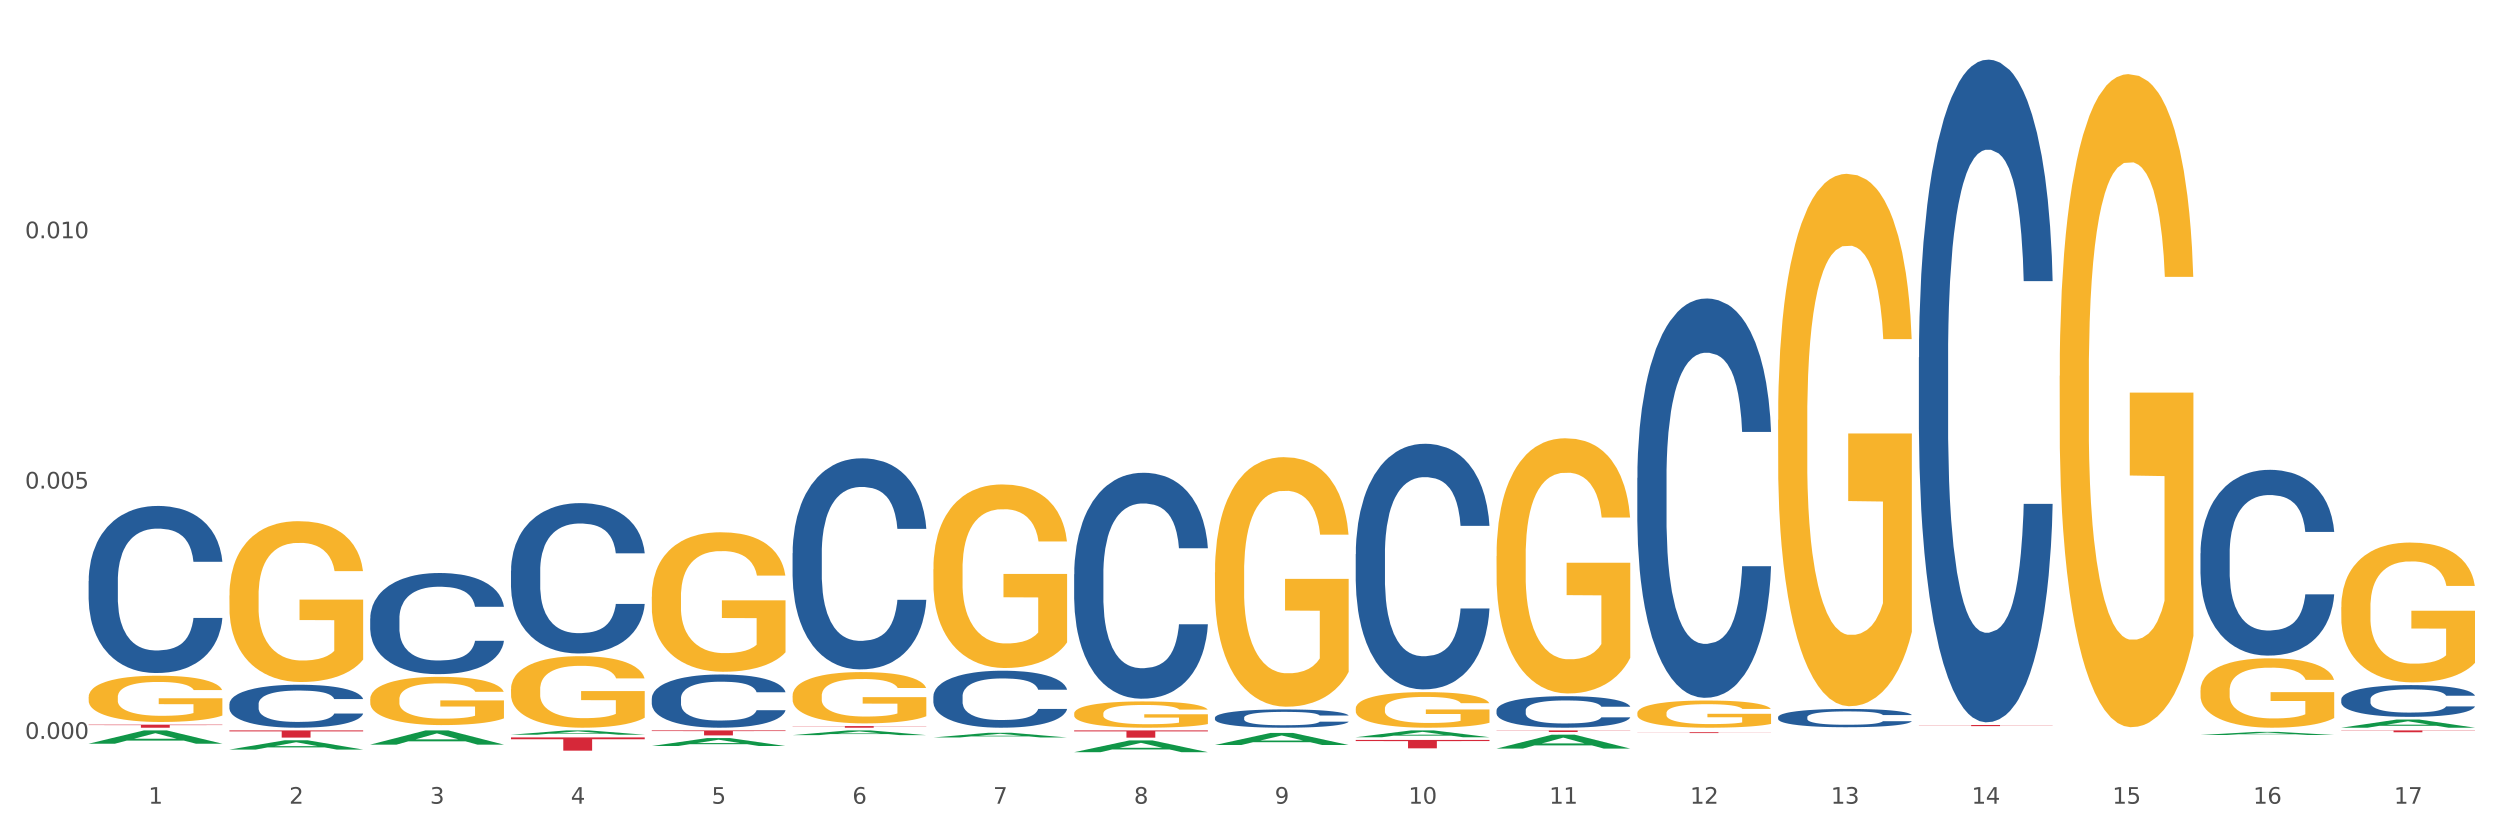 <?xml version="1.0" encoding="utf-8" standalone="no"?>
<!DOCTYPE svg PUBLIC "-//W3C//DTD SVG 1.1//EN"
  "http://www.w3.org/Graphics/SVG/1.1/DTD/svg11.dtd">
<svg xmlns:xlink="http://www.w3.org/1999/xlink" width="1080pt" height="360pt" viewBox="0 0 1080 360" xmlns="http://www.w3.org/2000/svg" version="1.1">
 <rect x="0" y="0" width="1080" height="360" fill="#333333" stroke="none"/>
 <defs>
  <style type="text/css">*{stroke-linejoin: round; stroke-linecap: butt}</style>
 </defs>
 <g id="figure_1">
  <g id="patch_1">
   <path d="M 0 360 
L 1080 360 
L 1080 0 
L 0 0 
z
" style="fill: #ffffff; stroke: #ffffff; stroke-linejoin: miter"/>
  </g>
  <g id="axes_1">
   <g id="matplotlib.axis_1">
    <g id="xtick_1">
     <g id="text_1">
      <!-- 1 -->
      <g style="fill: #4d4d4d" transform="translate(64.119 347.204) scale(0.096 -0.096)">
       <defs>
        <path id="DejaVuSans-31" d="M 794 531 
L 1825 531 
L 1825 4091 
L 703 3866 
L 703 4441 
L 1819 4666 
L 2450 4666 
L 2450 531 
L 3481 531 
L 3481 0 
L 794 0 
L 794 531 
z
" transform="scale(0.016)"/>
       </defs>
       <use xlink:href="#DejaVuSans-31"/>
      </g>
     </g>
    </g>
    <g id="xtick_2">
     <g id="text_2">
      <!-- 2 -->
      <g style="fill: #4d4d4d" transform="translate(124.94 347.204) scale(0.096 -0.096)">
       <defs>
        <path id="DejaVuSans-32" d="M 1228 531 
L 3431 531 
L 3431 0 
L 469 0 
L 469 531 
Q 828 903 1448 1529 
Q 2069 2156 2228 2338 
Q 2531 2678 2651 2914 
Q 2772 3150 2772 3378 
Q 2772 3750 2511 3984 
Q 2250 4219 1831 4219 
Q 1534 4219 1204 4116 
Q 875 4013 500 3803 
L 500 4441 
Q 881 4594 1212 4672 
Q 1544 4750 1819 4750 
Q 2544 4750 2975 4387 
Q 3406 4025 3406 3419 
Q 3406 3131 3298 2873 
Q 3191 2616 2906 2266 
Q 2828 2175 2409 1742 
Q 1991 1309 1228 531 
z
" transform="scale(0.016)"/>
       </defs>
       <use xlink:href="#DejaVuSans-32"/>
      </g>
     </g>
    </g>
    <g id="xtick_3">
     <g id="text_3">
      <!-- 3 -->
      <g style="fill: #4d4d4d" transform="translate(185.761 347.204) scale(0.096 -0.096)">
       <defs>
        <path id="DejaVuSans-33" d="M 2597 2516 
Q 3050 2419 3304 2112 
Q 3559 1806 3559 1356 
Q 3559 666 3084 287 
Q 2609 -91 1734 -91 
Q 1441 -91 1130 -33 
Q 819 25 488 141 
L 488 750 
Q 750 597 1062 519 
Q 1375 441 1716 441 
Q 2309 441 2620 675 
Q 2931 909 2931 1356 
Q 2931 1769 2642 2001 
Q 2353 2234 1838 2234 
L 1294 2234 
L 1294 2753 
L 1863 2753 
Q 2328 2753 2575 2939 
Q 2822 3125 2822 3475 
Q 2822 3834 2567 4026 
Q 2313 4219 1838 4219 
Q 1578 4219 1281 4162 
Q 984 4106 628 3988 
L 628 4550 
Q 988 4650 1302 4700 
Q 1616 4750 1894 4750 
Q 2613 4750 3031 4423 
Q 3450 4097 3450 3541 
Q 3450 3153 3228 2886 
Q 3006 2619 2597 2516 
z
" transform="scale(0.016)"/>
       </defs>
       <use xlink:href="#DejaVuSans-33"/>
      </g>
     </g>
    </g>
    <g id="xtick_4">
     <g id="text_4">
      <!-- 4 -->
      <g style="fill: #4d4d4d" transform="translate(246.582 347.204) scale(0.096 -0.096)">
       <defs>
        <path id="DejaVuSans-34" d="M 2419 4116 
L 825 1625 
L 2419 1625 
L 2419 4116 
z
M 2253 4666 
L 3047 4666 
L 3047 1625 
L 3713 1625 
L 3713 1100 
L 3047 1100 
L 3047 0 
L 2419 0 
L 2419 1100 
L 313 1100 
L 313 1709 
L 2253 4666 
z
" transform="scale(0.016)"/>
       </defs>
       <use xlink:href="#DejaVuSans-34"/>
      </g>
     </g>
    </g>
    <g id="xtick_5">
     <g id="text_5">
      <!-- 5 -->
      <g style="fill: #4d4d4d" transform="translate(307.403 347.204) scale(0.096 -0.096)">
       <defs>
        <path id="DejaVuSans-35" d="M 691 4666 
L 3169 4666 
L 3169 4134 
L 1269 4134 
L 1269 2991 
Q 1406 3038 1543 3061 
Q 1681 3084 1819 3084 
Q 2600 3084 3056 2656 
Q 3513 2228 3513 1497 
Q 3513 744 3044 326 
Q 2575 -91 1722 -91 
Q 1428 -91 1123 -41 
Q 819 9 494 109 
L 494 744 
Q 775 591 1075 516 
Q 1375 441 1709 441 
Q 2250 441 2565 725 
Q 2881 1009 2881 1497 
Q 2881 1984 2565 2268 
Q 2250 2553 1709 2553 
Q 1456 2553 1204 2497 
Q 953 2441 691 2322 
L 691 4666 
z
" transform="scale(0.016)"/>
       </defs>
       <use xlink:href="#DejaVuSans-35"/>
      </g>
     </g>
    </g>
    <g id="xtick_6">
     <g id="text_6">
      <!-- 6 -->
      <g style="fill: #4d4d4d" transform="translate(368.224 347.204) scale(0.096 -0.096)">
       <defs>
        <path id="DejaVuSans-36" d="M 2113 2584 
Q 1688 2584 1439 2293 
Q 1191 2003 1191 1497 
Q 1191 994 1439 701 
Q 1688 409 2113 409 
Q 2538 409 2786 701 
Q 3034 994 3034 1497 
Q 3034 2003 2786 2293 
Q 2538 2584 2113 2584 
z
M 3366 4563 
L 3366 3988 
Q 3128 4100 2886 4159 
Q 2644 4219 2406 4219 
Q 1781 4219 1451 3797 
Q 1122 3375 1075 2522 
Q 1259 2794 1537 2939 
Q 1816 3084 2150 3084 
Q 2853 3084 3261 2657 
Q 3669 2231 3669 1497 
Q 3669 778 3244 343 
Q 2819 -91 2113 -91 
Q 1303 -91 875 529 
Q 447 1150 447 2328 
Q 447 3434 972 4092 
Q 1497 4750 2381 4750 
Q 2619 4750 2861 4703 
Q 3103 4656 3366 4563 
z
" transform="scale(0.016)"/>
       </defs>
       <use xlink:href="#DejaVuSans-36"/>
      </g>
     </g>
    </g>
    <g id="xtick_7">
     <g id="text_7">
      <!-- 7 -->
      <g style="fill: #4d4d4d" transform="translate(429.045 347.204) scale(0.096 -0.096)">
       <defs>
        <path id="DejaVuSans-37" d="M 525 4666 
L 3525 4666 
L 3525 4397 
L 1831 0 
L 1172 0 
L 2766 4134 
L 525 4134 
L 525 4666 
z
" transform="scale(0.016)"/>
       </defs>
       <use xlink:href="#DejaVuSans-37"/>
      </g>
     </g>
    </g>
    <g id="xtick_8">
     <g id="text_8">
      <!-- 8 -->
      <g style="fill: #4d4d4d" transform="translate(489.866 347.204) scale(0.096 -0.096)">
       <defs>
        <path id="DejaVuSans-38" d="M 2034 2216 
Q 1584 2216 1326 1975 
Q 1069 1734 1069 1313 
Q 1069 891 1326 650 
Q 1584 409 2034 409 
Q 2484 409 2743 651 
Q 3003 894 3003 1313 
Q 3003 1734 2745 1975 
Q 2488 2216 2034 2216 
z
M 1403 2484 
Q 997 2584 770 2862 
Q 544 3141 544 3541 
Q 544 4100 942 4425 
Q 1341 4750 2034 4750 
Q 2731 4750 3128 4425 
Q 3525 4100 3525 3541 
Q 3525 3141 3298 2862 
Q 3072 2584 2669 2484 
Q 3125 2378 3379 2068 
Q 3634 1759 3634 1313 
Q 3634 634 3220 271 
Q 2806 -91 2034 -91 
Q 1263 -91 848 271 
Q 434 634 434 1313 
Q 434 1759 690 2068 
Q 947 2378 1403 2484 
z
M 1172 3481 
Q 1172 3119 1398 2916 
Q 1625 2713 2034 2713 
Q 2441 2713 2670 2916 
Q 2900 3119 2900 3481 
Q 2900 3844 2670 4047 
Q 2441 4250 2034 4250 
Q 1625 4250 1398 4047 
Q 1172 3844 1172 3481 
z
" transform="scale(0.016)"/>
       </defs>
       <use xlink:href="#DejaVuSans-38"/>
      </g>
     </g>
    </g>
    <g id="xtick_9">
     <g id="text_9">
      <!-- 9 -->
      <g style="fill: #4d4d4d" transform="translate(550.688 347.204) scale(0.096 -0.096)">
       <defs>
        <path id="DejaVuSans-39" d="M 703 97 
L 703 672 
Q 941 559 1184 500 
Q 1428 441 1663 441 
Q 2288 441 2617 861 
Q 2947 1281 2994 2138 
Q 2813 1869 2534 1725 
Q 2256 1581 1919 1581 
Q 1219 1581 811 2004 
Q 403 2428 403 3163 
Q 403 3881 828 4315 
Q 1253 4750 1959 4750 
Q 2769 4750 3195 4129 
Q 3622 3509 3622 2328 
Q 3622 1225 3098 567 
Q 2575 -91 1691 -91 
Q 1453 -91 1209 -44 
Q 966 3 703 97 
z
M 1959 2075 
Q 2384 2075 2632 2365 
Q 2881 2656 2881 3163 
Q 2881 3666 2632 3958 
Q 2384 4250 1959 4250 
Q 1534 4250 1286 3958 
Q 1038 3666 1038 3163 
Q 1038 2656 1286 2365 
Q 1534 2075 1959 2075 
z
" transform="scale(0.016)"/>
       </defs>
       <use xlink:href="#DejaVuSans-39"/>
      </g>
     </g>
    </g>
    <g id="xtick_10">
     <g id="text_10">
      <!-- 10 -->
      <g style="fill: #4d4d4d" transform="translate(608.455 347.204) scale(0.096 -0.096)">
       <defs>
        <path id="DejaVuSans-30" d="M 2034 4250 
Q 1547 4250 1301 3770 
Q 1056 3291 1056 2328 
Q 1056 1369 1301 889 
Q 1547 409 2034 409 
Q 2525 409 2770 889 
Q 3016 1369 3016 2328 
Q 3016 3291 2770 3770 
Q 2525 4250 2034 4250 
z
M 2034 4750 
Q 2819 4750 3233 4129 
Q 3647 3509 3647 2328 
Q 3647 1150 3233 529 
Q 2819 -91 2034 -91 
Q 1250 -91 836 529 
Q 422 1150 422 2328 
Q 422 3509 836 4129 
Q 1250 4750 2034 4750 
z
" transform="scale(0.016)"/>
       </defs>
       <use xlink:href="#DejaVuSans-31"/>
       <use xlink:href="#DejaVuSans-30" transform="translate(63.623 0)"/>
      </g>
     </g>
    </g>
    <g id="xtick_11">
     <g id="text_11">
      <!-- 11 -->
      <g style="fill: #4d4d4d" transform="translate(669.276 347.204) scale(0.096 -0.096)">
       <use xlink:href="#DejaVuSans-31"/>
       <use xlink:href="#DejaVuSans-31" transform="translate(63.623 0)"/>
      </g>
     </g>
    </g>
    <g id="xtick_12">
     <g id="text_12">
      <!-- 12 -->
      <g style="fill: #4d4d4d" transform="translate(730.097 347.204) scale(0.096 -0.096)">
       <use xlink:href="#DejaVuSans-31"/>
       <use xlink:href="#DejaVuSans-32" transform="translate(63.623 0)"/>
      </g>
     </g>
    </g>
    <g id="xtick_13">
     <g id="text_13">
      <!-- 13 -->
      <g style="fill: #4d4d4d" transform="translate(790.918 347.204) scale(0.096 -0.096)">
       <use xlink:href="#DejaVuSans-31"/>
       <use xlink:href="#DejaVuSans-33" transform="translate(63.623 0)"/>
      </g>
     </g>
    </g>
    <g id="xtick_14">
     <g id="text_14">
      <!-- 14 -->
      <g style="fill: #4d4d4d" transform="translate(851.739 347.204) scale(0.096 -0.096)">
       <use xlink:href="#DejaVuSans-31"/>
       <use xlink:href="#DejaVuSans-34" transform="translate(63.623 0)"/>
      </g>
     </g>
    </g>
    <g id="xtick_15">
     <g id="text_15">
      <!-- 15 -->
      <g style="fill: #4d4d4d" transform="translate(912.56 347.204) scale(0.096 -0.096)">
       <use xlink:href="#DejaVuSans-31"/>
       <use xlink:href="#DejaVuSans-35" transform="translate(63.623 0)"/>
      </g>
     </g>
    </g>
    <g id="xtick_16">
     <g id="text_16">
      <!-- 16 -->
      <g style="fill: #4d4d4d" transform="translate(973.381 347.204) scale(0.096 -0.096)">
       <use xlink:href="#DejaVuSans-31"/>
       <use xlink:href="#DejaVuSans-36" transform="translate(63.623 0)"/>
      </g>
     </g>
    </g>
    <g id="xtick_17">
     <g id="text_17">
      <!-- 17 -->
      <g style="fill: #4d4d4d" transform="translate(1034.202 347.204) scale(0.096 -0.096)">
       <use xlink:href="#DejaVuSans-31"/>
       <use xlink:href="#DejaVuSans-37" transform="translate(63.623 0)"/>
      </g>
     </g>
    </g>
    <g id="xtick_18"/>
    <g id="xtick_19"/>
    <g id="xtick_20"/>
    <g id="xtick_21"/>
    <g id="xtick_22"/>
    <g id="xtick_23"/>
    <g id="xtick_24"/>
    <g id="xtick_25"/>
    <g id="xtick_26"/>
    <g id="xtick_27"/>
    <g id="xtick_28"/>
    <g id="xtick_29"/>
    <g id="xtick_30"/>
    <g id="xtick_31"/>
    <g id="xtick_32"/>
    <g id="xtick_33"/>
   </g>
   <g id="matplotlib.axis_2">
    <g id="ytick_1">
     <g id="text_18">
      <!-- 0.000 -->
      <g style="fill: #4d4d4d" transform="translate(10.8 319.182) scale(0.096 -0.096)">
       <defs>
        <path id="DejaVuSans-2e" d="M 684 794 
L 1344 794 
L 1344 0 
L 684 0 
L 684 794 
z
" transform="scale(0.016)"/>
       </defs>
       <use xlink:href="#DejaVuSans-30"/>
       <use xlink:href="#DejaVuSans-2e" transform="translate(63.623 0)"/>
       <use xlink:href="#DejaVuSans-30" transform="translate(95.41 0)"/>
       <use xlink:href="#DejaVuSans-30" transform="translate(159.033 0)"/>
       <use xlink:href="#DejaVuSans-30" transform="translate(222.656 0)"/>
      </g>
     </g>
    </g>
    <g id="ytick_2">
     <g id="text_19">
      <!-- 0.005 -->
      <g style="fill: #4d4d4d" transform="translate(10.8 211.053) scale(0.096 -0.096)">
       <use xlink:href="#DejaVuSans-30"/>
       <use xlink:href="#DejaVuSans-2e" transform="translate(63.623 0)"/>
       <use xlink:href="#DejaVuSans-30" transform="translate(95.41 0)"/>
       <use xlink:href="#DejaVuSans-30" transform="translate(159.033 0)"/>
       <use xlink:href="#DejaVuSans-35" transform="translate(222.656 0)"/>
      </g>
     </g>
    </g>
    <g id="ytick_3">
     <g id="text_20">
      <!-- 0.010 -->
      <g style="fill: #4d4d4d" transform="translate(10.8 102.925) scale(0.096 -0.096)">
       <use xlink:href="#DejaVuSans-30"/>
       <use xlink:href="#DejaVuSans-2e" transform="translate(63.623 0)"/>
       <use xlink:href="#DejaVuSans-30" transform="translate(95.41 0)"/>
       <use xlink:href="#DejaVuSans-31" transform="translate(159.033 0)"/>
       <use xlink:href="#DejaVuSans-30" transform="translate(222.656 0)"/>
      </g>
     </g>
    </g>
    <g id="ytick_4"/>
    <g id="ytick_5"/>
    <g id="ytick_6"/>
   </g>
   <g id="PolyCollection_1">
    <path d="M 38.283 321.27 
L 38.343 321.265 
L 62.169 315.54 
L 72.058 315.535 
L 96.063 321.281 
L 84.626 321.281 
L 79.444 319.943 
L 54.843 319.943 
L 54.664 319.964 
L 49.66 321.281 
L 38.283 321.281 
L 38.283 321.27 
L 57.94 319.144 
L 76.346 319.139 
L 67.233 316.76 
L 67.113 316.749 
L 66.994 316.765 
L 57.881 319.139 
L 57.94 319.144 
L 38.283 321.27 
z
" clip-path="url(#p9d72cf1623)" style="fill: #109648"/>
    <path d="M 524.851 310.018 
L 524.92 310.011 
L 524.92 309.808 
L 525.125 309.534 
L 525.876 309.028 
L 526.832 308.645 
L 528.471 308.197 
L 529.359 308.009 
L 530.52 307.799 
L 532.911 307.459 
L 535.643 307.17 
L 537.555 307.011 
L 538.989 306.91 
L 542.199 306.729 
L 544.043 306.65 
L 545.956 306.585 
L 547.595 306.542 
L 550.327 306.491 
L 552.512 306.469 
L 555.039 306.462 
L 557.156 306.469 
L 559.957 306.498 
L 564.054 306.585 
L 565.625 306.636 
L 567.743 306.722 
L 569.928 306.838 
L 571.704 306.954 
L 573.753 307.12 
L 575.87 307.337 
L 577.919 307.611 
L 579.353 307.864 
L 580.514 308.132 
L 581.539 308.457 
L 582.29 308.811 
L 582.632 309.107 
L 570.133 309.107 
L 569.792 308.84 
L 569.109 308.551 
L 568.426 308.356 
L 567.674 308.197 
L 566.513 308.016 
L 565.489 307.9 
L 563.781 307.763 
L 562.21 307.676 
L 560.913 307.626 
L 559.342 307.582 
L 555.995 307.539 
L 553.605 307.539 
L 552.102 307.553 
L 550.258 307.59 
L 548.687 307.64 
L 546.843 307.727 
L 545.409 307.821 
L 543.975 307.944 
L 543.155 308.03 
L 541.926 308.189 
L 541.106 308.319 
L 540.014 308.544 
L 539.399 308.703 
L 538.306 309.114 
L 537.828 309.418 
L 537.623 309.628 
L 537.487 309.859 
L 537.487 310.986 
L 537.896 311.492 
L 538.238 311.709 
L 538.784 311.955 
L 539.809 312.273 
L 541.311 312.584 
L 542.882 312.808 
L 544.18 312.945 
L 545.409 313.046 
L 546.639 313.126 
L 548.141 313.198 
L 549.37 313.241 
L 551.214 313.285 
L 553.4 313.306 
L 555.107 313.306 
L 558.591 313.27 
L 560.162 313.234 
L 561.664 313.183 
L 563.303 313.104 
L 564.601 313.017 
L 565.352 312.952 
L 566.582 312.815 
L 567.538 312.67 
L 568.357 312.504 
L 568.904 312.36 
L 569.518 312.143 
L 569.996 311.897 
L 570.133 311.767 
L 582.632 311.767 
L 582.358 312.027 
L 581.88 312.28 
L 580.924 312.62 
L 580.173 312.815 
L 579.012 313.053 
L 577.782 313.256 
L 576.075 313.48 
L 574.504 313.646 
L 572.865 313.791 
L 571.089 313.921 
L 567.879 314.101 
L 566.718 314.152 
L 564.259 314.239 
L 562.347 314.289 
L 559.547 314.34 
L 556.678 314.369 
L 553.673 314.376 
L 551.01 314.362 
L 548.073 314.318 
L 546.229 314.275 
L 544.18 314.21 
L 541.789 314.109 
L 539.536 313.986 
L 537.418 313.841 
L 535.438 313.675 
L 533.594 313.487 
L 531.203 313.176 
L 529.427 312.873 
L 528.13 312.591 
L 527.242 312.352 
L 526.354 312.049 
L 525.876 311.839 
L 525.125 311.333 
L 524.851 310.863 
L 524.851 310.018 
z
" clip-path="url(#p9d72cf1623)" style="fill: #255c99"/>
    <path d="M 464.03 248.097 
L 464.099 248.007 
L 464.099 245.511 
L 464.304 242.123 
L 465.055 235.883 
L 466.011 231.158 
L 467.65 225.63 
L 468.538 223.312 
L 469.699 220.727 
L 472.09 216.537 
L 474.821 212.971 
L 476.734 211.009 
L 478.168 209.761 
L 481.378 207.532 
L 483.222 206.552 
L 485.134 205.749 
L 486.774 205.214 
L 489.506 204.59 
L 491.691 204.323 
L 494.218 204.234 
L 496.335 204.323 
L 499.136 204.68 
L 503.233 205.749 
L 504.804 206.373 
L 506.922 207.443 
L 509.107 208.87 
L 510.883 210.296 
L 512.932 212.347 
L 515.049 215.021 
L 517.098 218.409 
L 518.532 221.529 
L 519.693 224.828 
L 520.718 228.84 
L 521.469 233.208 
L 521.81 236.863 
L 509.312 236.863 
L 508.97 233.565 
L 508.287 229.999 
L 507.604 227.592 
L 506.853 225.63 
L 505.692 223.401 
L 504.668 221.975 
L 502.96 220.281 
L 501.389 219.211 
L 500.092 218.587 
L 498.521 218.052 
L 495.174 217.517 
L 492.784 217.517 
L 491.281 217.696 
L 489.437 218.142 
L 487.866 218.766 
L 486.022 219.835 
L 484.588 220.994 
L 483.154 222.51 
L 482.334 223.58 
L 481.105 225.541 
L 480.285 227.146 
L 479.193 229.91 
L 478.578 231.871 
L 477.485 236.953 
L 477.007 240.697 
L 476.802 243.282 
L 476.666 246.135 
L 476.666 260.043 
L 477.075 266.284 
L 477.417 268.958 
L 477.963 271.989 
L 478.988 275.912 
L 480.49 279.746 
L 482.061 282.509 
L 483.359 284.203 
L 484.588 285.451 
L 485.817 286.432 
L 487.32 287.323 
L 488.549 287.858 
L 490.393 288.393 
L 492.579 288.661 
L 494.286 288.661 
L 497.77 288.215 
L 499.34 287.769 
L 500.843 287.145 
L 502.482 286.164 
L 503.78 285.095 
L 504.531 284.292 
L 505.76 282.598 
L 506.717 280.815 
L 507.536 278.765 
L 508.083 276.982 
L 508.697 274.307 
L 509.175 271.276 
L 509.312 269.671 
L 521.81 269.671 
L 521.537 272.881 
L 521.059 276.001 
L 520.103 280.191 
L 519.352 282.598 
L 518.191 285.54 
L 516.961 288.037 
L 515.254 290.8 
L 513.683 292.851 
L 512.044 294.634 
L 510.268 296.239 
L 507.058 298.467 
L 505.897 299.091 
L 503.438 300.161 
L 501.526 300.785 
L 498.726 301.409 
L 495.857 301.766 
L 492.852 301.855 
L 490.189 301.677 
L 487.252 301.142 
L 485.408 300.607 
L 483.359 299.805 
L 480.968 298.557 
L 478.714 297.041 
L 476.597 295.258 
L 474.617 293.207 
L 472.773 290.889 
L 470.382 287.056 
L 468.606 283.312 
L 467.309 279.835 
L 466.421 276.893 
L 465.533 273.148 
L 465.055 270.563 
L 464.304 264.322 
L 464.03 258.527 
L 464.03 248.097 
z
" clip-path="url(#p9d72cf1623)" style="fill: #255c99"/>
    <path d="M 403.209 300.813 
L 403.278 300.79 
L 403.278 300.16 
L 403.483 299.306 
L 404.234 297.731 
L 405.19 296.539 
L 406.829 295.145 
L 407.717 294.56 
L 408.878 293.907 
L 411.269 292.85 
L 414 291.951 
L 415.913 291.456 
L 417.347 291.141 
L 420.557 290.579 
L 422.401 290.331 
L 424.313 290.129 
L 425.953 289.994 
L 428.684 289.836 
L 430.87 289.769 
L 433.397 289.746 
L 435.514 289.769 
L 438.314 289.859 
L 442.412 290.129 
L 443.983 290.286 
L 446.1 290.556 
L 448.286 290.916 
L 450.062 291.276 
L 452.111 291.793 
L 454.228 292.468 
L 456.277 293.323 
L 457.711 294.11 
L 458.872 294.942 
L 459.897 295.954 
L 460.648 297.056 
L 460.989 297.979 
L 448.491 297.979 
L 448.149 297.146 
L 447.466 296.247 
L 446.783 295.639 
L 446.032 295.145 
L 444.871 294.582 
L 443.847 294.222 
L 442.139 293.795 
L 440.568 293.525 
L 439.271 293.368 
L 437.7 293.233 
L 434.353 293.098 
L 431.963 293.098 
L 430.46 293.143 
L 428.616 293.255 
L 427.045 293.413 
L 425.201 293.683 
L 423.767 293.975 
L 422.333 294.357 
L 421.513 294.627 
L 420.284 295.122 
L 419.464 295.527 
L 418.372 296.224 
L 417.757 296.719 
L 416.664 298.001 
L 416.186 298.946 
L 415.981 299.598 
L 415.844 300.318 
L 415.844 303.827 
L 416.254 305.401 
L 416.596 306.076 
L 417.142 306.841 
L 418.167 307.831 
L 419.669 308.798 
L 421.24 309.495 
L 422.538 309.922 
L 423.767 310.237 
L 424.996 310.485 
L 426.499 310.71 
L 427.728 310.845 
L 429.572 310.98 
L 431.758 311.047 
L 433.465 311.047 
L 436.949 310.935 
L 438.519 310.822 
L 440.022 310.665 
L 441.661 310.417 
L 442.959 310.147 
L 443.71 309.945 
L 444.939 309.518 
L 445.896 309.068 
L 446.715 308.55 
L 447.262 308.1 
L 447.876 307.426 
L 448.354 306.661 
L 448.491 306.256 
L 460.989 306.256 
L 460.716 307.066 
L 460.238 307.853 
L 459.282 308.91 
L 458.531 309.518 
L 457.37 310.26 
L 456.14 310.89 
L 454.433 311.587 
L 452.862 312.104 
L 451.223 312.554 
L 449.447 312.959 
L 446.237 313.521 
L 445.076 313.679 
L 442.617 313.949 
L 440.705 314.106 
L 437.905 314.264 
L 435.036 314.353 
L 432.031 314.376 
L 429.367 314.331 
L 426.431 314.196 
L 424.587 314.061 
L 422.538 313.859 
L 420.147 313.544 
L 417.893 313.161 
L 415.776 312.711 
L 413.796 312.194 
L 411.952 311.609 
L 409.561 310.642 
L 407.785 309.697 
L 406.488 308.82 
L 405.6 308.078 
L 404.712 307.133 
L 404.234 306.481 
L 403.483 304.906 
L 403.209 303.444 
L 403.209 300.813 
z
" clip-path="url(#p9d72cf1623)" style="fill: #255c99"/>
    <path d="M 342.388 238.96 
L 342.457 238.876 
L 342.457 236.544 
L 342.662 233.379 
L 343.413 227.55 
L 344.369 223.135 
L 346.008 217.972 
L 346.896 215.806 
L 348.057 213.391 
L 350.447 209.477 
L 353.179 206.145 
L 355.092 204.313 
L 356.526 203.147 
L 359.736 201.065 
L 361.58 200.149 
L 363.492 199.399 
L 365.132 198.899 
L 367.863 198.316 
L 370.049 198.067 
L 372.576 197.983 
L 374.693 198.067 
L 377.493 198.4 
L 381.591 199.399 
L 383.162 199.982 
L 385.279 200.982 
L 387.465 202.314 
L 389.241 203.647 
L 391.29 205.562 
L 393.407 208.061 
L 395.456 211.226 
L 396.89 214.141 
L 398.051 217.222 
L 399.076 220.97 
L 399.827 225.051 
L 400.168 228.466 
L 387.67 228.466 
L 387.328 225.384 
L 386.645 222.053 
L 385.962 219.804 
L 385.211 217.972 
L 384.05 215.89 
L 383.026 214.557 
L 381.318 212.975 
L 379.747 211.975 
L 378.45 211.392 
L 376.879 210.892 
L 373.532 210.393 
L 371.142 210.393 
L 369.639 210.559 
L 367.795 210.976 
L 366.224 211.559 
L 364.38 212.558 
L 362.946 213.641 
L 361.512 215.057 
L 360.692 216.056 
L 359.463 217.888 
L 358.643 219.388 
L 357.55 221.969 
L 356.936 223.802 
L 355.843 228.549 
L 355.365 232.047 
L 355.16 234.462 
L 355.023 237.127 
L 355.023 250.12 
L 355.433 255.95 
L 355.775 258.448 
L 356.321 261.28 
L 357.346 264.945 
L 358.848 268.526 
L 360.419 271.108 
L 361.717 272.69 
L 362.946 273.856 
L 364.175 274.772 
L 365.678 275.605 
L 366.907 276.105 
L 368.751 276.605 
L 370.937 276.854 
L 372.644 276.854 
L 376.127 276.438 
L 377.698 276.022 
L 379.201 275.439 
L 380.84 274.522 
L 382.138 273.523 
L 382.889 272.773 
L 384.118 271.191 
L 385.074 269.525 
L 385.894 267.61 
L 386.44 265.944 
L 387.055 263.445 
L 387.533 260.614 
L 387.67 259.115 
L 400.168 259.115 
L 399.895 262.113 
L 399.417 265.028 
L 398.461 268.942 
L 397.71 271.191 
L 396.549 273.939 
L 395.319 276.271 
L 393.612 278.853 
L 392.041 280.769 
L 390.402 282.434 
L 388.626 283.934 
L 385.416 286.016 
L 384.255 286.599 
L 381.796 287.598 
L 379.884 288.181 
L 377.084 288.764 
L 374.215 289.097 
L 371.21 289.181 
L 368.546 289.014 
L 365.61 288.514 
L 363.766 288.015 
L 361.717 287.265 
L 359.326 286.099 
L 357.072 284.683 
L 354.955 283.017 
L 352.974 281.102 
L 351.13 278.937 
L 348.74 275.355 
L 346.964 271.857 
L 345.667 268.609 
L 344.779 265.861 
L 343.891 262.363 
L 343.413 259.947 
L 342.662 254.118 
L 342.388 248.704 
L 342.388 238.96 
z
" clip-path="url(#p9d72cf1623)" style="fill: #255c99"/>
    <path d="M 38.283 301.149 
L 38.351 301.13 
L 38.351 300.473 
L 38.488 299.907 
L 39.17 298.538 
L 40.193 297.406 
L 40.943 296.804 
L 41.694 296.311 
L 42.581 295.818 
L 43.672 295.307 
L 45.65 294.558 
L 46.878 294.175 
L 48.379 293.773 
L 51.108 293.189 
L 53.086 292.86 
L 55.133 292.586 
L 58.475 292.258 
L 60.658 292.112 
L 62.978 292.002 
L 65.775 291.929 
L 67.889 291.911 
L 72.528 291.966 
L 76.485 292.13 
L 78.395 292.258 
L 80.851 292.477 
L 82.147 292.623 
L 84.261 292.915 
L 86.444 293.298 
L 87.945 293.627 
L 90.196 294.248 
L 91.902 294.868 
L 93.471 295.635 
L 94.289 296.165 
L 94.903 296.658 
L 95.449 297.223 
L 95.995 298.118 
L 83.716 298.118 
L 83.238 297.479 
L 82.488 296.877 
L 81.396 296.292 
L 80.441 295.927 
L 78.804 295.471 
L 77.303 295.179 
L 75.734 294.96 
L 73.824 294.777 
L 72.323 294.686 
L 70.209 294.613 
L 66.047 294.631 
L 63.251 294.777 
L 61.34 294.96 
L 60.113 295.124 
L 59.021 295.307 
L 57.793 295.562 
L 56.361 295.946 
L 55.337 296.292 
L 54.314 296.731 
L 53.495 297.169 
L 52.745 297.68 
L 52.131 298.228 
L 51.654 298.793 
L 51.244 299.487 
L 50.903 300.637 
L 50.903 303.138 
L 51.04 303.704 
L 51.381 304.453 
L 51.79 305.019 
L 52.472 305.694 
L 53.086 306.151 
L 54.246 306.808 
L 55.542 307.356 
L 56.565 307.703 
L 57.588 307.995 
L 59.362 308.396 
L 61.34 308.725 
L 63.046 308.926 
L 65.365 309.108 
L 66.934 309.181 
L 68.299 309.218 
L 71.641 309.218 
L 74.029 309.163 
L 76.689 309.035 
L 78.736 308.871 
L 80.441 308.67 
L 82.351 308.341 
L 83.579 308.031 
L 83.579 304.216 
L 68.571 304.197 
L 68.571 301.66 
L 96.063 301.66 
L 96.063 309.108 
L 94.903 309.492 
L 93.607 309.838 
L 92.243 310.149 
L 90.196 310.532 
L 87.741 310.897 
L 85.558 311.153 
L 83.238 311.372 
L 80.509 311.573 
L 76.962 311.755 
L 74.779 311.828 
L 72.051 311.883 
L 68.844 311.901 
L 66.047 311.865 
L 63.319 311.774 
L 60.454 311.609 
L 57.657 311.372 
L 55.542 311.135 
L 53.427 310.843 
L 51.176 310.459 
L 49.402 310.094 
L 48.038 309.765 
L 46.537 309.346 
L 44.9 308.798 
L 43.672 308.305 
L 42.581 307.794 
L 41.421 307.137 
L 40.602 306.571 
L 39.784 305.859 
L 39.306 305.329 
L 38.761 304.508 
L 38.351 303.358 
L 38.283 301.149 
z
" clip-path="url(#p9d72cf1623)" style="fill: #f7b32b"/>
    <path d="M 220.746 246.529 
L 220.814 246.47 
L 220.814 244.809 
L 221.019 242.554 
L 221.771 238.4 
L 222.727 235.256 
L 224.366 231.577 
L 225.254 230.034 
L 226.415 228.314 
L 228.805 225.525 
L 231.537 223.151 
L 233.45 221.846 
L 234.884 221.015 
L 238.094 219.532 
L 239.938 218.879 
L 241.85 218.345 
L 243.489 217.989 
L 246.221 217.574 
L 248.407 217.396 
L 250.934 217.337 
L 253.051 217.396 
L 255.851 217.633 
L 259.949 218.345 
L 261.52 218.761 
L 263.637 219.473 
L 265.823 220.422 
L 267.599 221.371 
L 269.647 222.736 
L 271.765 224.516 
L 273.814 226.771 
L 275.248 228.848 
L 276.409 231.043 
L 277.433 233.713 
L 278.185 236.62 
L 278.526 239.053 
L 266.028 239.053 
L 265.686 236.858 
L 265.003 234.484 
L 264.32 232.882 
L 263.569 231.577 
L 262.408 230.094 
L 261.383 229.144 
L 259.676 228.017 
L 258.105 227.305 
L 256.807 226.889 
L 255.237 226.533 
L 251.89 226.177 
L 249.5 226.177 
L 247.997 226.296 
L 246.153 226.593 
L 244.582 227.008 
L 242.738 227.72 
L 241.304 228.492 
L 239.87 229.5 
L 239.05 230.212 
L 237.821 231.518 
L 237.001 232.586 
L 235.908 234.425 
L 235.294 235.73 
L 234.201 239.112 
L 233.723 241.604 
L 233.518 243.325 
L 233.381 245.224 
L 233.381 254.48 
L 233.791 258.634 
L 234.133 260.414 
L 234.679 262.431 
L 235.703 265.042 
L 237.206 267.593 
L 238.777 269.432 
L 240.074 270.56 
L 241.304 271.39 
L 242.533 272.043 
L 244.036 272.636 
L 245.265 272.992 
L 247.109 273.348 
L 249.295 273.526 
L 251.002 273.526 
L 254.485 273.23 
L 256.056 272.933 
L 257.559 272.518 
L 259.198 271.865 
L 260.496 271.153 
L 261.247 270.619 
L 262.476 269.492 
L 263.432 268.305 
L 264.252 266.94 
L 264.798 265.754 
L 265.413 263.974 
L 265.891 261.956 
L 266.028 260.888 
L 278.526 260.888 
L 278.253 263.024 
L 277.775 265.101 
L 276.819 267.89 
L 276.067 269.492 
L 274.906 271.45 
L 273.677 273.111 
L 271.97 274.951 
L 270.399 276.315 
L 268.76 277.502 
L 266.984 278.57 
L 263.774 280.053 
L 262.613 280.469 
L 260.154 281.181 
L 258.242 281.596 
L 255.442 282.011 
L 252.573 282.249 
L 249.568 282.308 
L 246.904 282.189 
L 243.967 281.833 
L 242.123 281.477 
L 240.074 280.943 
L 237.684 280.113 
L 235.43 279.104 
L 233.313 277.917 
L 231.332 276.553 
L 229.488 275.01 
L 227.098 272.458 
L 225.322 269.966 
L 224.024 267.652 
L 223.137 265.694 
L 222.249 263.202 
L 221.771 261.482 
L 221.019 257.328 
L 220.746 253.471 
L 220.746 246.529 
z
" clip-path="url(#p9d72cf1623)" style="fill: #255c99"/>
    <path d="M 159.925 267.171 
L 159.993 267.131 
L 159.993 266.014 
L 160.198 264.497 
L 160.95 261.703 
L 161.906 259.588 
L 163.545 257.114 
L 164.433 256.076 
L 165.594 254.919 
L 167.984 253.043 
L 170.716 251.446 
L 172.629 250.568 
L 174.063 250.01 
L 177.273 249.012 
L 179.117 248.573 
L 181.029 248.214 
L 182.668 247.974 
L 185.4 247.695 
L 187.586 247.575 
L 190.113 247.535 
L 192.23 247.575 
L 195.03 247.735 
L 199.128 248.214 
L 200.699 248.493 
L 202.816 248.972 
L 205.002 249.61 
L 206.777 250.249 
L 208.826 251.167 
L 210.944 252.364 
L 212.993 253.881 
L 214.427 255.278 
L 215.588 256.754 
L 216.612 258.55 
L 217.364 260.506 
L 217.705 262.142 
L 205.207 262.142 
L 204.865 260.666 
L 204.182 259.069 
L 203.499 257.992 
L 202.748 257.114 
L 201.587 256.116 
L 200.562 255.477 
L 198.855 254.719 
L 197.284 254.24 
L 195.986 253.961 
L 194.416 253.721 
L 191.069 253.482 
L 188.679 253.482 
L 187.176 253.562 
L 185.332 253.761 
L 183.761 254.041 
L 181.917 254.519 
L 180.483 255.038 
L 179.049 255.717 
L 178.229 256.196 
L 177 257.074 
L 176.18 257.792 
L 175.087 259.029 
L 174.473 259.907 
L 173.38 262.182 
L 172.902 263.858 
L 172.697 265.016 
L 172.56 266.293 
L 172.56 272.519 
L 172.97 275.313 
L 173.312 276.51 
L 173.858 277.867 
L 174.882 279.623 
L 176.385 281.339 
L 177.956 282.576 
L 179.253 283.335 
L 180.483 283.893 
L 181.712 284.332 
L 183.215 284.732 
L 184.444 284.971 
L 186.288 285.21 
L 188.474 285.33 
L 190.181 285.33 
L 193.664 285.131 
L 195.235 284.931 
L 196.738 284.652 
L 198.377 284.213 
L 199.674 283.734 
L 200.426 283.375 
L 201.655 282.616 
L 202.611 281.818 
L 203.431 280.9 
L 203.977 280.102 
L 204.592 278.905 
L 205.07 277.548 
L 205.207 276.829 
L 217.705 276.829 
L 217.432 278.266 
L 216.954 279.663 
L 215.998 281.539 
L 215.246 282.616 
L 214.085 283.933 
L 212.856 285.051 
L 211.149 286.288 
L 209.578 287.206 
L 207.939 288.004 
L 206.163 288.723 
L 202.953 289.72 
L 201.792 290 
L 199.333 290.479 
L 197.421 290.758 
L 194.62 291.037 
L 191.752 291.197 
L 188.747 291.237 
L 186.083 291.157 
L 183.146 290.918 
L 181.302 290.678 
L 179.253 290.319 
L 176.863 289.76 
L 174.609 289.082 
L 172.492 288.284 
L 170.511 287.366 
L 168.667 286.328 
L 166.277 284.612 
L 164.501 282.936 
L 163.203 281.379 
L 162.316 280.062 
L 161.428 278.386 
L 160.95 277.228 
L 160.198 274.435 
L 159.925 271.841 
L 159.925 267.171 
z
" clip-path="url(#p9d72cf1623)" style="fill: #255c99"/>
    <path d="M 99.104 304.145 
L 99.172 304.128 
L 99.172 303.653 
L 99.377 303.008 
L 100.129 301.82 
L 101.085 300.921 
L 102.724 299.869 
L 103.612 299.428 
L 104.773 298.936 
L 107.163 298.138 
L 109.895 297.459 
L 111.807 297.086 
L 113.242 296.849 
L 116.452 296.424 
L 118.296 296.238 
L 120.208 296.085 
L 121.847 295.983 
L 124.579 295.865 
L 126.765 295.814 
L 129.292 295.797 
L 131.409 295.814 
L 134.209 295.881 
L 138.307 296.085 
L 139.878 296.204 
L 141.995 296.407 
L 144.181 296.679 
L 145.956 296.95 
L 148.005 297.341 
L 150.123 297.85 
L 152.172 298.494 
L 153.606 299.088 
L 154.767 299.716 
L 155.791 300.48 
L 156.543 301.311 
L 156.884 302.007 
L 144.386 302.007 
L 144.044 301.379 
L 143.361 300.7 
L 142.678 300.242 
L 141.927 299.869 
L 140.766 299.445 
L 139.741 299.173 
L 138.034 298.851 
L 136.463 298.647 
L 135.165 298.528 
L 133.594 298.427 
L 130.248 298.325 
L 127.857 298.325 
L 126.355 298.359 
L 124.511 298.444 
L 122.94 298.562 
L 121.096 298.766 
L 119.662 298.987 
L 118.227 299.275 
L 117.408 299.479 
L 116.179 299.852 
L 115.359 300.157 
L 114.266 300.683 
L 113.652 301.057 
L 112.559 302.024 
L 112.081 302.736 
L 111.876 303.228 
L 111.739 303.771 
L 111.739 306.418 
L 112.149 307.606 
L 112.49 308.115 
L 113.037 308.692 
L 114.061 309.438 
L 115.564 310.168 
L 117.135 310.694 
L 118.432 311.016 
L 119.662 311.254 
L 120.891 311.441 
L 122.394 311.61 
L 123.623 311.712 
L 125.467 311.814 
L 127.653 311.865 
L 129.36 311.865 
L 132.843 311.78 
L 134.414 311.695 
L 135.917 311.576 
L 137.556 311.39 
L 138.853 311.186 
L 139.605 311.033 
L 140.834 310.711 
L 141.79 310.372 
L 142.61 309.981 
L 143.156 309.642 
L 143.771 309.133 
L 144.249 308.556 
L 144.386 308.251 
L 156.884 308.251 
L 156.611 308.862 
L 156.133 309.455 
L 155.177 310.253 
L 154.425 310.711 
L 153.264 311.271 
L 152.035 311.746 
L 150.327 312.272 
L 148.757 312.662 
L 147.117 313.002 
L 145.342 313.307 
L 142.132 313.731 
L 140.971 313.85 
L 138.512 314.054 
L 136.6 314.172 
L 133.799 314.291 
L 130.931 314.359 
L 127.926 314.376 
L 125.262 314.342 
L 122.325 314.24 
L 120.481 314.138 
L 118.432 313.986 
L 116.042 313.748 
L 113.788 313.46 
L 111.671 313.12 
L 109.69 312.73 
L 107.846 312.289 
L 105.456 311.559 
L 103.68 310.847 
L 102.382 310.185 
L 101.494 309.625 
L 100.607 308.912 
L 100.129 308.42 
L 99.377 307.233 
L 99.104 306.13 
L 99.104 304.145 
z
" clip-path="url(#p9d72cf1623)" style="fill: #255c99"/>
    <path d="M 585.673 239.389 
L 585.741 239.292 
L 585.741 236.578 
L 585.946 232.895 
L 586.697 226.111 
L 587.653 220.974 
L 589.292 214.965 
L 590.18 212.445 
L 591.341 209.634 
L 593.732 205.079 
L 596.464 201.202 
L 598.376 199.07 
L 599.81 197.713 
L 603.02 195.29 
L 604.864 194.224 
L 606.777 193.352 
L 608.416 192.77 
L 611.148 192.092 
L 613.333 191.801 
L 615.86 191.704 
L 617.977 191.801 
L 620.778 192.189 
L 624.876 193.352 
L 626.446 194.03 
L 628.564 195.193 
L 630.749 196.744 
L 632.525 198.295 
L 634.574 200.524 
L 636.691 203.432 
L 638.74 207.115 
L 640.174 210.507 
L 641.335 214.093 
L 642.36 218.454 
L 643.111 223.203 
L 643.453 227.177 
L 630.954 227.177 
L 630.613 223.591 
L 629.93 219.714 
L 629.247 217.097 
L 628.495 214.965 
L 627.334 212.542 
L 626.31 210.991 
L 624.602 209.15 
L 623.031 207.987 
L 621.734 207.308 
L 620.163 206.727 
L 616.816 206.145 
L 614.426 206.145 
L 612.923 206.339 
L 611.079 206.824 
L 609.509 207.502 
L 607.664 208.665 
L 606.23 209.925 
L 604.796 211.573 
L 603.976 212.736 
L 602.747 214.868 
L 601.927 216.613 
L 600.835 219.617 
L 600.22 221.75 
L 599.127 227.274 
L 598.649 231.345 
L 598.444 234.155 
L 598.308 237.257 
L 598.308 252.377 
L 598.717 259.161 
L 599.059 262.069 
L 599.605 265.364 
L 600.63 269.628 
L 602.132 273.796 
L 603.703 276.801 
L 605.001 278.642 
L 606.23 279.999 
L 607.46 281.065 
L 608.962 282.034 
L 610.191 282.616 
L 612.036 283.197 
L 614.221 283.488 
L 615.929 283.488 
L 619.412 283.003 
L 620.983 282.519 
L 622.485 281.84 
L 624.124 280.774 
L 625.422 279.611 
L 626.173 278.739 
L 627.403 276.897 
L 628.359 274.959 
L 629.178 272.73 
L 629.725 270.791 
L 630.339 267.884 
L 630.817 264.589 
L 630.954 262.844 
L 643.453 262.844 
L 643.179 266.333 
L 642.701 269.725 
L 641.745 274.281 
L 640.994 276.897 
L 639.833 280.096 
L 638.603 282.81 
L 636.896 285.814 
L 635.325 288.043 
L 633.686 289.982 
L 631.91 291.726 
L 628.7 294.149 
L 627.539 294.828 
L 625.08 295.991 
L 623.168 296.669 
L 620.368 297.348 
L 617.499 297.735 
L 614.494 297.832 
L 611.831 297.639 
L 608.894 297.057 
L 607.05 296.475 
L 605.001 295.603 
L 602.61 294.246 
L 600.357 292.599 
L 598.239 290.66 
L 596.259 288.431 
L 594.415 285.911 
L 592.024 281.744 
L 590.249 277.673 
L 588.951 273.893 
L 588.063 270.695 
L 587.175 266.624 
L 586.697 263.813 
L 585.946 257.029 
L 585.673 250.729 
L 585.673 239.389 
z
" clip-path="url(#p9d72cf1623)" style="fill: #255c99"/>
    <path d="M 38.283 250.996 
L 38.351 250.93 
L 38.351 249.084 
L 38.556 246.579 
L 39.307 241.964 
L 40.264 238.469 
L 41.903 234.382 
L 42.791 232.667 
L 43.952 230.755 
L 46.342 227.657 
L 49.074 225.02 
L 50.986 223.569 
L 52.421 222.646 
L 55.631 220.998 
L 57.475 220.273 
L 59.387 219.679 
L 61.026 219.284 
L 63.758 218.822 
L 65.944 218.624 
L 68.471 218.558 
L 70.588 218.624 
L 73.388 218.888 
L 77.486 219.679 
L 79.057 220.141 
L 81.174 220.932 
L 83.36 221.987 
L 85.135 223.042 
L 87.184 224.558 
L 89.302 226.536 
L 91.35 229.041 
L 92.785 231.349 
L 93.946 233.788 
L 94.97 236.755 
L 95.722 239.986 
L 96.063 242.689 
L 83.564 242.689 
L 83.223 240.249 
L 82.54 237.612 
L 81.857 235.832 
L 81.106 234.382 
L 79.945 232.733 
L 78.92 231.679 
L 77.213 230.426 
L 75.642 229.635 
L 74.344 229.173 
L 72.773 228.778 
L 69.427 228.382 
L 67.036 228.382 
L 65.534 228.514 
L 63.69 228.844 
L 62.119 229.305 
L 60.275 230.096 
L 58.841 230.953 
L 57.406 232.074 
L 56.587 232.865 
L 55.357 234.316 
L 54.538 235.502 
L 53.445 237.546 
L 52.83 238.997 
L 51.738 242.755 
L 51.26 245.524 
L 51.055 247.436 
L 50.918 249.546 
L 50.918 259.831 
L 51.328 264.446 
L 51.669 266.424 
L 52.216 268.665 
L 53.24 271.566 
L 54.743 274.401 
L 56.314 276.445 
L 57.611 277.698 
L 58.841 278.621 
L 60.07 279.346 
L 61.573 280.005 
L 62.802 280.401 
L 64.646 280.796 
L 66.832 280.994 
L 68.539 280.994 
L 72.022 280.664 
L 73.593 280.335 
L 75.096 279.873 
L 76.735 279.148 
L 78.032 278.357 
L 78.784 277.764 
L 80.013 276.511 
L 80.969 275.192 
L 81.789 273.676 
L 82.335 272.357 
L 82.95 270.379 
L 83.428 268.138 
L 83.564 266.951 
L 96.063 266.951 
L 95.79 269.325 
L 95.312 271.632 
L 94.356 274.731 
L 93.604 276.511 
L 92.443 278.687 
L 91.214 280.533 
L 89.506 282.576 
L 87.936 284.093 
L 86.296 285.411 
L 84.521 286.598 
L 81.311 288.246 
L 80.15 288.708 
L 77.691 289.499 
L 75.779 289.961 
L 72.978 290.422 
L 70.11 290.686 
L 67.105 290.752 
L 64.441 290.62 
L 61.504 290.224 
L 59.66 289.829 
L 57.611 289.235 
L 55.221 288.312 
L 52.967 287.192 
L 50.85 285.873 
L 48.869 284.357 
L 47.025 282.642 
L 44.635 279.807 
L 42.859 277.038 
L 41.561 274.467 
L 40.673 272.291 
L 39.786 269.522 
L 39.307 267.61 
L 38.556 262.995 
L 38.283 258.71 
L 38.283 250.996 
z
" clip-path="url(#p9d72cf1623)" style="fill: #255c99"/>
    <path d="M 99.104 315.535 
L 156.884 315.535 
L 156.884 315.966 
L 134.155 315.969 
L 134.155 318.639 
L 121.696 318.639 
L 121.696 315.969 
L 99.104 315.966 
L 99.104 315.538 
L 99.104 315.535 
z
" clip-path="url(#p9d72cf1623)" style="fill: #d62839"/>
    <path d="M 220.746 318.557 
L 278.526 318.557 
L 278.526 319.353 
L 255.798 319.358 
L 255.798 324.284 
L 243.338 324.284 
L 243.338 319.358 
L 220.746 319.353 
L 220.746 318.562 
L 220.746 318.557 
z
" clip-path="url(#p9d72cf1623)" style="fill: #d62839"/>
    <path d="M 281.567 315.535 
L 339.347 315.535 
L 339.347 315.834 
L 316.619 315.836 
L 316.619 317.684 
L 304.159 317.684 
L 304.159 315.836 
L 281.567 315.834 
L 281.567 315.537 
L 281.567 315.535 
z
" clip-path="url(#p9d72cf1623)" style="fill: #d62839"/>
    <path d="M 342.388 313.666 
L 400.168 313.666 
L 400.168 313.765 
L 377.44 313.765 
L 377.44 314.376 
L 364.98 314.376 
L 364.98 313.765 
L 342.388 313.765 
L 342.388 313.667 
L 342.388 313.666 
z
" clip-path="url(#p9d72cf1623)" style="fill: #d62839"/>
    <path d="M 464.03 315.535 
L 521.81 315.535 
L 521.81 315.972 
L 499.082 315.975 
L 499.082 318.683 
L 486.622 318.683 
L 486.622 315.975 
L 464.03 315.972 
L 464.03 315.538 
L 464.03 315.535 
z
" clip-path="url(#p9d72cf1623)" style="fill: #d62839"/>
    <path d="M 585.673 319.65 
L 643.453 319.65 
L 643.453 320.153 
L 620.724 320.157 
L 620.724 323.274 
L 608.264 323.274 
L 608.264 320.157 
L 585.673 320.153 
L 585.673 319.653 
L 585.673 319.65 
z
" clip-path="url(#p9d72cf1623)" style="fill: #d62839"/>
    <path d="M 646.494 315.535 
L 704.274 315.535 
L 704.274 315.631 
L 681.545 315.632 
L 681.545 316.227 
L 669.085 316.227 
L 669.085 315.632 
L 646.494 315.631 
L 646.494 315.536 
L 646.494 315.535 
z
" clip-path="url(#p9d72cf1623)" style="fill: #d62839"/>
    <path d="M 707.315 316.321 
L 765.095 316.321 
L 765.095 316.372 
L 742.366 316.372 
L 742.366 316.688 
L 729.906 316.688 
L 729.906 316.372 
L 707.315 316.372 
L 707.315 316.321 
L 707.315 316.321 
z
" clip-path="url(#p9d72cf1623)" style="fill: #d62839"/>
    <path d="M 38.283 313.061 
L 96.063 313.061 
L 96.063 313.243 
L 73.334 313.245 
L 73.334 314.376 
L 60.875 314.376 
L 60.875 313.245 
L 38.283 313.243 
L 38.283 313.062 
L 38.283 313.061 
z
" clip-path="url(#p9d72cf1623)" style="fill: #d62839"/>
    <path d="M 828.957 313.207 
L 886.737 313.207 
L 886.737 313.275 
L 864.008 313.276 
L 864.008 313.697 
L 851.549 313.697 
L 851.549 313.276 
L 828.957 313.275 
L 828.957 313.208 
L 828.957 313.207 
z
" clip-path="url(#p9d72cf1623)" style="fill: #d62839"/>
    <path d="M 646.494 306.87 
L 646.562 306.857 
L 646.562 306.509 
L 646.767 306.035 
L 647.518 305.164 
L 648.474 304.504 
L 650.113 303.733 
L 651.001 303.409 
L 652.162 303.048 
L 654.553 302.463 
L 657.285 301.965 
L 659.197 301.691 
L 660.631 301.517 
L 663.841 301.205 
L 665.685 301.069 
L 667.598 300.957 
L 669.237 300.882 
L 671.969 300.795 
L 674.154 300.757 
L 676.681 300.745 
L 678.799 300.757 
L 681.599 300.807 
L 685.697 300.957 
L 687.267 301.044 
L 689.385 301.193 
L 691.57 301.392 
L 693.346 301.591 
L 695.395 301.878 
L 697.512 302.251 
L 699.561 302.724 
L 700.995 303.16 
L 702.156 303.62 
L 703.181 304.181 
L 703.932 304.791 
L 704.274 305.301 
L 691.775 305.301 
L 691.434 304.84 
L 690.751 304.342 
L 690.068 304.006 
L 689.316 303.733 
L 688.155 303.421 
L 687.131 303.222 
L 685.423 302.986 
L 683.853 302.836 
L 682.555 302.749 
L 680.984 302.674 
L 677.637 302.6 
L 675.247 302.6 
L 673.744 302.625 
L 671.9 302.687 
L 670.33 302.774 
L 668.486 302.923 
L 667.051 303.085 
L 665.617 303.297 
L 664.797 303.446 
L 663.568 303.72 
L 662.749 303.944 
L 661.656 304.33 
L 661.041 304.604 
L 659.948 305.313 
L 659.47 305.836 
L 659.265 306.197 
L 659.129 306.596 
L 659.129 308.538 
L 659.539 309.409 
L 659.88 309.782 
L 660.426 310.206 
L 661.451 310.753 
L 662.953 311.289 
L 664.524 311.675 
L 665.822 311.911 
L 667.051 312.085 
L 668.281 312.222 
L 669.783 312.347 
L 671.013 312.422 
L 672.857 312.496 
L 675.042 312.534 
L 676.75 312.534 
L 680.233 312.471 
L 681.804 312.409 
L 683.306 312.322 
L 684.945 312.185 
L 686.243 312.036 
L 686.994 311.924 
L 688.224 311.687 
L 689.18 311.438 
L 689.999 311.152 
L 690.546 310.903 
L 691.16 310.529 
L 691.639 310.106 
L 691.775 309.882 
L 704.274 309.882 
L 704 310.33 
L 703.522 310.766 
L 702.566 311.351 
L 701.815 311.687 
L 700.654 312.098 
L 699.424 312.446 
L 697.717 312.832 
L 696.146 313.119 
L 694.507 313.368 
L 692.731 313.592 
L 689.521 313.903 
L 688.36 313.99 
L 685.901 314.139 
L 683.989 314.227 
L 681.189 314.314 
L 678.32 314.364 
L 675.315 314.376 
L 672.652 314.351 
L 669.715 314.276 
L 667.871 314.202 
L 665.822 314.09 
L 663.431 313.915 
L 661.178 313.704 
L 659.06 313.455 
L 657.08 313.168 
L 655.236 312.845 
L 652.845 312.31 
L 651.07 311.787 
L 649.772 311.301 
L 648.884 310.89 
L 647.996 310.368 
L 647.518 310.007 
L 646.767 309.135 
L 646.494 308.326 
L 646.494 306.87 
z
" clip-path="url(#p9d72cf1623)" style="fill: #255c99"/>
    <path d="M 768.136 309.811 
L 768.204 309.803 
L 768.204 309.601 
L 768.409 309.326 
L 769.16 308.821 
L 770.116 308.438 
L 771.756 307.99 
L 772.643 307.802 
L 773.804 307.592 
L 776.195 307.253 
L 778.927 306.964 
L 780.839 306.805 
L 782.273 306.703 
L 785.483 306.523 
L 787.327 306.443 
L 789.24 306.378 
L 790.879 306.335 
L 793.611 306.284 
L 795.796 306.263 
L 798.323 306.255 
L 800.441 306.263 
L 803.241 306.291 
L 807.339 306.378 
L 808.91 306.429 
L 811.027 306.515 
L 813.212 306.631 
L 814.988 306.747 
L 817.037 306.913 
L 819.154 307.13 
L 821.203 307.404 
L 822.637 307.657 
L 823.799 307.925 
L 824.823 308.25 
L 825.574 308.604 
L 825.916 308.9 
L 813.417 308.9 
L 813.076 308.633 
L 812.393 308.344 
L 811.71 308.149 
L 810.959 307.99 
L 809.797 307.809 
L 808.773 307.693 
L 807.066 307.556 
L 805.495 307.469 
L 804.197 307.419 
L 802.626 307.375 
L 799.28 307.332 
L 796.889 307.332 
L 795.387 307.346 
L 793.543 307.383 
L 791.972 307.433 
L 790.128 307.52 
L 788.693 307.614 
L 787.259 307.737 
L 786.44 307.823 
L 785.21 307.982 
L 784.391 308.112 
L 783.298 308.336 
L 782.683 308.495 
L 781.59 308.907 
L 781.112 309.211 
L 780.907 309.42 
L 780.771 309.652 
L 780.771 310.779 
L 781.181 311.285 
L 781.522 311.501 
L 782.069 311.747 
L 783.093 312.065 
L 784.596 312.376 
L 786.166 312.6 
L 787.464 312.737 
L 788.693 312.838 
L 789.923 312.918 
L 791.425 312.99 
L 792.655 313.033 
L 794.499 313.077 
L 796.684 313.098 
L 798.392 313.098 
L 801.875 313.062 
L 803.446 313.026 
L 804.948 312.976 
L 806.587 312.896 
L 807.885 312.809 
L 808.636 312.744 
L 809.866 312.607 
L 810.822 312.462 
L 811.641 312.296 
L 812.188 312.152 
L 812.803 311.935 
L 813.281 311.689 
L 813.417 311.559 
L 825.916 311.559 
L 825.643 311.819 
L 825.164 312.072 
L 824.208 312.412 
L 823.457 312.607 
L 822.296 312.845 
L 821.067 313.048 
L 819.359 313.272 
L 817.788 313.438 
L 816.149 313.583 
L 814.373 313.713 
L 811.163 313.893 
L 810.002 313.944 
L 807.544 314.031 
L 805.631 314.081 
L 802.831 314.132 
L 799.963 314.161 
L 796.957 314.168 
L 794.294 314.153 
L 791.357 314.11 
L 789.513 314.067 
L 787.464 314.002 
L 785.074 313.9 
L 782.82 313.778 
L 780.703 313.633 
L 778.722 313.467 
L 776.878 313.279 
L 774.487 312.968 
L 772.712 312.665 
L 771.414 312.383 
L 770.526 312.145 
L 769.638 311.841 
L 769.16 311.632 
L 768.409 311.126 
L 768.136 310.656 
L 768.136 309.811 
z
" clip-path="url(#p9d72cf1623)" style="fill: #255c99"/>
    <path d="M 99.104 257.256 
L 99.172 257.193 
L 99.172 254.908 
L 99.309 252.941 
L 99.991 248.181 
L 101.014 244.246 
L 101.765 242.151 
L 102.515 240.438 
L 103.402 238.724 
L 104.493 236.947 
L 106.472 234.345 
L 107.699 233.012 
L 109.2 231.616 
L 111.929 229.585 
L 113.907 228.443 
L 115.954 227.491 
L 119.296 226.348 
L 121.479 225.841 
L 123.799 225.46 
L 126.596 225.206 
L 128.71 225.143 
L 133.349 225.333 
L 137.306 225.904 
L 139.216 226.348 
L 141.672 227.11 
L 142.968 227.618 
L 145.082 228.633 
L 147.265 229.966 
L 148.766 231.108 
L 151.017 233.266 
L 152.723 235.424 
L 154.292 238.09 
L 155.11 239.93 
L 155.724 241.644 
L 156.27 243.611 
L 156.816 246.721 
L 144.537 246.721 
L 144.059 244.5 
L 143.309 242.405 
L 142.217 240.374 
L 141.262 239.105 
L 139.625 237.518 
L 138.124 236.503 
L 136.555 235.741 
L 134.645 235.107 
L 133.144 234.789 
L 131.03 234.536 
L 126.868 234.599 
L 124.072 235.107 
L 122.161 235.741 
L 120.934 236.313 
L 119.842 236.947 
L 118.614 237.836 
L 117.182 239.169 
L 116.158 240.374 
L 115.135 241.898 
L 114.317 243.421 
L 113.566 245.198 
L 112.952 247.102 
L 112.475 249.069 
L 112.065 251.481 
L 111.724 255.479 
L 111.724 264.174 
L 111.861 266.141 
L 112.202 268.744 
L 112.611 270.711 
L 113.293 273.059 
L 113.907 274.646 
L 115.067 276.931 
L 116.363 278.835 
L 117.386 280.04 
L 118.41 281.056 
L 120.183 282.452 
L 122.161 283.595 
L 123.867 284.293 
L 126.186 284.927 
L 127.755 285.181 
L 129.12 285.308 
L 132.462 285.308 
L 134.85 285.118 
L 137.51 284.673 
L 139.557 284.102 
L 141.262 283.404 
L 143.172 282.262 
L 144.4 281.183 
L 144.4 267.918 
L 129.393 267.855 
L 129.393 259.033 
L 156.884 259.033 
L 156.884 284.927 
L 155.724 286.26 
L 154.428 287.466 
L 153.064 288.545 
L 151.017 289.878 
L 148.562 291.147 
L 146.379 292.035 
L 144.059 292.797 
L 141.331 293.495 
L 137.783 294.13 
L 135.6 294.384 
L 132.872 294.574 
L 129.665 294.638 
L 126.868 294.511 
L 124.14 294.193 
L 121.275 293.622 
L 118.478 292.797 
L 116.363 291.972 
L 114.248 290.957 
L 111.997 289.624 
L 110.223 288.354 
L 108.859 287.212 
L 107.358 285.752 
L 105.721 283.848 
L 104.493 282.135 
L 103.402 280.358 
L 102.242 278.073 
L 101.423 276.106 
L 100.605 273.63 
L 100.127 271.79 
L 99.582 268.934 
L 99.172 264.936 
L 99.104 257.256 
z
" clip-path="url(#p9d72cf1623)" style="fill: #f7b32b"/>
    <path d="M 159.925 302.03 
L 159.993 302.011 
L 159.993 301.326 
L 160.13 300.735 
L 160.812 299.307 
L 161.835 298.127 
L 162.586 297.499 
L 163.336 296.985 
L 164.223 296.471 
L 165.314 295.937 
L 167.293 295.157 
L 168.52 294.757 
L 170.021 294.338 
L 172.75 293.729 
L 174.728 293.386 
L 176.775 293.1 
L 180.117 292.758 
L 182.3 292.605 
L 184.62 292.491 
L 187.417 292.415 
L 189.531 292.396 
L 194.17 292.453 
L 198.127 292.624 
L 200.037 292.758 
L 202.493 292.986 
L 203.789 293.139 
L 205.904 293.443 
L 208.087 293.843 
L 209.587 294.186 
L 211.838 294.833 
L 213.544 295.48 
L 215.113 296.28 
L 215.931 296.832 
L 216.545 297.346 
L 217.091 297.937 
L 217.637 298.87 
L 205.358 298.87 
L 204.88 298.203 
L 204.13 297.575 
L 203.038 296.966 
L 202.083 296.585 
L 200.446 296.109 
L 198.945 295.804 
L 197.376 295.576 
L 195.466 295.385 
L 193.966 295.29 
L 191.851 295.214 
L 187.69 295.233 
L 184.893 295.385 
L 182.983 295.576 
L 181.755 295.747 
L 180.663 295.937 
L 179.435 296.204 
L 178.003 296.604 
L 176.979 296.966 
L 175.956 297.423 
L 175.138 297.879 
L 174.387 298.413 
L 173.773 298.984 
L 173.296 299.574 
L 172.886 300.298 
L 172.545 301.497 
L 172.545 304.105 
L 172.682 304.696 
L 173.023 305.476 
L 173.432 306.067 
L 174.114 306.771 
L 174.728 307.247 
L 175.888 307.932 
L 177.184 308.504 
L 178.207 308.865 
L 179.231 309.17 
L 181.004 309.589 
L 182.983 309.932 
L 184.688 310.141 
L 187.007 310.331 
L 188.576 310.408 
L 189.941 310.446 
L 193.283 310.446 
L 195.671 310.389 
L 198.331 310.255 
L 200.378 310.084 
L 202.083 309.875 
L 203.993 309.532 
L 205.221 309.208 
L 205.221 305.229 
L 190.214 305.21 
L 190.214 302.563 
L 217.705 302.563 
L 217.705 310.331 
L 216.545 310.731 
L 215.249 311.093 
L 213.885 311.417 
L 211.838 311.817 
L 209.383 312.197 
L 207.2 312.464 
L 204.88 312.692 
L 202.152 312.902 
L 198.604 313.092 
L 196.421 313.168 
L 193.693 313.226 
L 190.486 313.245 
L 187.69 313.207 
L 184.961 313.111 
L 182.096 312.94 
L 179.299 312.692 
L 177.184 312.445 
L 175.069 312.14 
L 172.818 311.74 
L 171.045 311.36 
L 169.68 311.017 
L 168.179 310.579 
L 166.542 310.008 
L 165.314 309.494 
L 164.223 308.961 
L 163.063 308.275 
L 162.245 307.685 
L 161.426 306.942 
L 160.948 306.39 
L 160.403 305.533 
L 159.993 304.334 
L 159.925 302.03 
z
" clip-path="url(#p9d72cf1623)" style="fill: #f7b32b"/>
    <path d="M 220.746 297.75 
L 220.814 297.722 
L 220.814 296.706 
L 220.951 295.831 
L 221.633 293.714 
L 222.656 291.964 
L 223.407 291.032 
L 224.157 290.27 
L 225.044 289.508 
L 226.135 288.717 
L 228.114 287.56 
L 229.342 286.967 
L 230.842 286.346 
L 233.571 285.443 
L 235.549 284.935 
L 237.596 284.512 
L 240.938 284.003 
L 243.121 283.778 
L 245.441 283.608 
L 248.238 283.495 
L 250.352 283.467 
L 254.991 283.552 
L 258.948 283.806 
L 260.858 284.003 
L 263.314 284.342 
L 264.61 284.568 
L 266.725 285.02 
L 268.908 285.612 
L 270.408 286.12 
L 272.66 287.08 
L 274.365 288.04 
L 275.934 289.225 
L 276.753 290.044 
L 277.367 290.806 
L 277.912 291.681 
L 278.458 293.064 
L 266.179 293.064 
L 265.701 292.076 
L 264.951 291.145 
L 263.859 290.242 
L 262.904 289.677 
L 261.267 288.971 
L 259.766 288.52 
L 258.197 288.181 
L 256.287 287.899 
L 254.787 287.758 
L 252.672 287.645 
L 248.511 287.673 
L 245.714 287.899 
L 243.804 288.181 
L 242.576 288.435 
L 241.484 288.717 
L 240.256 289.113 
L 238.824 289.705 
L 237.8 290.242 
L 236.777 290.919 
L 235.959 291.597 
L 235.208 292.387 
L 234.594 293.234 
L 234.117 294.109 
L 233.707 295.181 
L 233.366 296.96 
L 233.366 300.827 
L 233.503 301.702 
L 233.844 302.859 
L 234.253 303.734 
L 234.935 304.779 
L 235.549 305.484 
L 236.709 306.501 
L 238.005 307.347 
L 239.028 307.884 
L 240.052 308.335 
L 241.825 308.956 
L 243.804 309.464 
L 245.509 309.775 
L 247.828 310.057 
L 249.397 310.17 
L 250.762 310.227 
L 254.104 310.227 
L 256.492 310.142 
L 259.152 309.944 
L 261.199 309.69 
L 262.904 309.38 
L 264.815 308.872 
L 266.042 308.392 
L 266.042 302.492 
L 251.035 302.464 
L 251.035 298.54 
L 278.526 298.54 
L 278.526 310.057 
L 277.367 310.65 
L 276.07 311.186 
L 274.706 311.666 
L 272.66 312.259 
L 270.204 312.823 
L 268.021 313.219 
L 265.701 313.557 
L 262.973 313.868 
L 259.425 314.15 
L 257.242 314.263 
L 254.514 314.348 
L 251.308 314.376 
L 248.511 314.32 
L 245.782 314.178 
L 242.917 313.924 
L 240.12 313.557 
L 238.005 313.19 
L 235.89 312.739 
L 233.639 312.146 
L 231.866 311.581 
L 230.501 311.073 
L 229 310.424 
L 227.363 309.577 
L 226.135 308.815 
L 225.044 308.025 
L 223.884 307.009 
L 223.066 306.134 
L 222.247 305.033 
L 221.769 304.214 
L 221.224 302.944 
L 220.814 301.166 
L 220.746 297.75 
z
" clip-path="url(#p9d72cf1623)" style="fill: #f7b32b"/>
    <path d="M 281.567 257.79 
L 281.635 257.735 
L 281.635 255.753 
L 281.772 254.046 
L 282.454 249.918 
L 283.477 246.505 
L 284.228 244.688 
L 284.978 243.202 
L 285.865 241.715 
L 286.956 240.174 
L 288.935 237.917 
L 290.163 236.761 
L 291.663 235.55 
L 294.392 233.788 
L 296.37 232.797 
L 298.417 231.972 
L 301.76 230.981 
L 303.943 230.54 
L 306.262 230.21 
L 309.059 229.99 
L 311.174 229.935 
L 315.812 230.1 
L 319.769 230.595 
L 321.679 230.981 
L 324.135 231.641 
L 325.431 232.082 
L 327.546 232.963 
L 329.729 234.119 
L 331.229 235.109 
L 333.481 236.981 
L 335.186 238.853 
L 336.755 241.165 
L 337.574 242.761 
L 338.188 244.248 
L 338.733 245.954 
L 339.279 248.652 
L 327 248.652 
L 326.522 246.725 
L 325.772 244.908 
L 324.681 243.147 
L 323.726 242.046 
L 322.088 240.669 
L 320.588 239.789 
L 319.019 239.128 
L 317.108 238.578 
L 315.608 238.302 
L 313.493 238.082 
L 309.332 238.137 
L 306.535 238.578 
L 304.625 239.128 
L 303.397 239.624 
L 302.305 240.174 
L 301.077 240.945 
L 299.645 242.101 
L 298.622 243.147 
L 297.598 244.468 
L 296.78 245.789 
L 296.029 247.33 
L 295.415 248.982 
L 294.938 250.688 
L 294.529 252.78 
L 294.187 256.248 
L 294.187 263.79 
L 294.324 265.497 
L 294.665 267.754 
L 295.074 269.46 
L 295.756 271.497 
L 296.37 272.873 
L 297.53 274.855 
L 298.826 276.507 
L 299.849 277.552 
L 300.873 278.433 
L 302.646 279.644 
L 304.625 280.635 
L 306.33 281.241 
L 308.649 281.791 
L 310.218 282.011 
L 311.583 282.122 
L 314.925 282.122 
L 317.313 281.956 
L 319.974 281.571 
L 322.02 281.076 
L 323.726 280.47 
L 325.636 279.479 
L 326.863 278.543 
L 326.863 267.038 
L 311.856 266.983 
L 311.856 259.331 
L 339.347 259.331 
L 339.347 281.791 
L 338.188 282.947 
L 336.891 283.993 
L 335.527 284.929 
L 333.481 286.085 
L 331.025 287.186 
L 328.842 287.957 
L 326.522 288.617 
L 323.794 289.223 
L 320.246 289.773 
L 318.063 289.994 
L 315.335 290.159 
L 312.129 290.214 
L 309.332 290.104 
L 306.603 289.828 
L 303.738 289.333 
L 300.941 288.617 
L 298.826 287.902 
L 296.711 287.021 
L 294.46 285.865 
L 292.687 284.764 
L 291.322 283.773 
L 289.822 282.507 
L 288.184 280.855 
L 286.956 279.369 
L 285.865 277.828 
L 284.705 275.846 
L 283.887 274.139 
L 283.068 271.992 
L 282.591 270.396 
L 282.045 267.919 
L 281.635 264.451 
L 281.567 257.79 
z
" clip-path="url(#p9d72cf1623)" style="fill: #f7b32b"/>
    <path d="M 342.388 300.583 
L 342.457 300.563 
L 342.457 299.834 
L 342.593 299.207 
L 343.275 297.688 
L 344.298 296.433 
L 345.049 295.765 
L 345.799 295.218 
L 346.686 294.672 
L 347.777 294.105 
L 349.756 293.275 
L 350.984 292.85 
L 352.484 292.405 
L 355.213 291.757 
L 357.191 291.392 
L 359.238 291.089 
L 362.581 290.724 
L 364.764 290.562 
L 367.083 290.441 
L 369.88 290.36 
L 371.995 290.34 
L 376.633 290.4 
L 380.59 290.583 
L 382.5 290.724 
L 384.956 290.967 
L 386.252 291.129 
L 388.367 291.453 
L 390.55 291.878 
L 392.05 292.243 
L 394.302 292.931 
L 396.007 293.619 
L 397.576 294.469 
L 398.395 295.057 
L 399.009 295.603 
L 399.554 296.231 
L 400.1 297.223 
L 387.821 297.223 
L 387.343 296.514 
L 386.593 295.846 
L 385.502 295.198 
L 384.547 294.793 
L 382.909 294.287 
L 381.409 293.963 
L 379.84 293.72 
L 377.929 293.518 
L 376.429 293.417 
L 374.314 293.336 
L 370.153 293.356 
L 367.356 293.518 
L 365.446 293.72 
L 364.218 293.903 
L 363.126 294.105 
L 361.898 294.388 
L 360.466 294.814 
L 359.443 295.198 
L 358.419 295.684 
L 357.601 296.17 
L 356.85 296.737 
L 356.236 297.344 
L 355.759 297.972 
L 355.35 298.741 
L 355.009 300.016 
L 355.009 302.79 
L 355.145 303.417 
L 355.486 304.247 
L 355.895 304.875 
L 356.577 305.624 
L 357.191 306.13 
L 358.351 306.859 
L 359.647 307.466 
L 360.671 307.851 
L 361.694 308.175 
L 363.467 308.62 
L 365.446 308.984 
L 367.151 309.207 
L 369.471 309.409 
L 371.04 309.49 
L 372.404 309.531 
L 375.747 309.531 
L 378.134 309.47 
L 380.795 309.328 
L 382.841 309.146 
L 384.547 308.924 
L 386.457 308.559 
L 387.685 308.215 
L 387.685 303.984 
L 372.677 303.964 
L 372.677 301.15 
L 400.168 301.15 
L 400.168 309.409 
L 399.009 309.835 
L 397.712 310.219 
L 396.348 310.563 
L 394.302 310.988 
L 391.846 311.393 
L 389.663 311.677 
L 387.343 311.92 
L 384.615 312.142 
L 381.067 312.345 
L 378.885 312.426 
L 376.156 312.487 
L 372.95 312.507 
L 370.153 312.466 
L 367.424 312.365 
L 364.559 312.183 
L 361.762 311.92 
L 359.647 311.657 
L 357.533 311.333 
L 355.281 310.907 
L 353.508 310.503 
L 352.143 310.138 
L 350.643 309.673 
L 349.005 309.065 
L 347.777 308.519 
L 346.686 307.952 
L 345.526 307.223 
L 344.708 306.596 
L 343.889 305.806 
L 343.412 305.219 
L 342.866 304.308 
L 342.457 303.033 
L 342.388 300.583 
z
" clip-path="url(#p9d72cf1623)" style="fill: #f7b32b"/>
    <path d="M 403.209 245.924 
L 403.278 245.852 
L 403.278 243.244 
L 403.414 240.999 
L 404.096 235.567 
L 405.119 231.076 
L 405.87 228.685 
L 406.62 226.73 
L 407.507 224.774 
L 408.599 222.746 
L 410.577 219.776 
L 411.805 218.255 
L 413.306 216.662 
L 416.034 214.344 
L 418.013 213.04 
L 420.059 211.954 
L 423.402 210.65 
L 425.585 210.07 
L 427.904 209.636 
L 430.701 209.346 
L 432.816 209.273 
L 437.454 209.491 
L 441.411 210.143 
L 443.321 210.65 
L 445.777 211.519 
L 447.073 212.098 
L 449.188 213.257 
L 451.371 214.778 
L 452.872 216.082 
L 455.123 218.545 
L 456.828 221.008 
L 458.397 224.05 
L 459.216 226.15 
L 459.83 228.106 
L 460.375 230.351 
L 460.921 233.901 
L 448.642 233.901 
L 448.165 231.365 
L 447.414 228.975 
L 446.323 226.657 
L 445.368 225.209 
L 443.73 223.398 
L 442.23 222.239 
L 440.661 221.37 
L 438.751 220.645 
L 437.25 220.283 
L 435.135 219.994 
L 430.974 220.066 
L 428.177 220.645 
L 426.267 221.37 
L 425.039 222.022 
L 423.947 222.746 
L 422.72 223.76 
L 421.287 225.281 
L 420.264 226.657 
L 419.24 228.396 
L 418.422 230.134 
L 417.671 232.162 
L 417.057 234.335 
L 416.58 236.581 
L 416.171 239.333 
L 415.83 243.896 
L 415.83 253.82 
L 415.966 256.065 
L 416.307 259.035 
L 416.716 261.28 
L 417.399 263.96 
L 418.013 265.771 
L 419.172 268.379 
L 420.468 270.551 
L 421.492 271.928 
L 422.515 273.087 
L 424.289 274.68 
L 426.267 275.984 
L 427.972 276.781 
L 430.292 277.505 
L 431.861 277.795 
L 433.225 277.94 
L 436.568 277.94 
L 438.955 277.722 
L 441.616 277.215 
L 443.662 276.563 
L 445.368 275.767 
L 447.278 274.463 
L 448.506 273.231 
L 448.506 258.093 
L 433.498 258.021 
L 433.498 247.953 
L 460.989 247.953 
L 460.989 277.505 
L 459.83 279.026 
L 458.534 280.402 
L 457.169 281.634 
L 455.123 283.155 
L 452.667 284.603 
L 450.484 285.617 
L 448.165 286.487 
L 445.436 287.283 
L 441.889 288.008 
L 439.706 288.297 
L 436.977 288.515 
L 433.771 288.587 
L 430.974 288.442 
L 428.245 288.08 
L 425.38 287.428 
L 422.583 286.487 
L 420.468 285.545 
L 418.354 284.386 
L 416.102 282.865 
L 414.329 281.416 
L 412.964 280.113 
L 411.464 278.447 
L 409.826 276.274 
L 408.599 274.318 
L 407.507 272.29 
L 406.347 269.682 
L 405.529 267.437 
L 404.71 264.612 
L 404.233 262.511 
L 403.687 259.252 
L 403.278 254.689 
L 403.209 245.924 
z
" clip-path="url(#p9d72cf1623)" style="fill: #f7b32b"/>
    <path d="M 464.03 308.265 
L 464.099 308.254 
L 464.099 307.881 
L 464.235 307.559 
L 464.917 306.781 
L 465.941 306.137 
L 466.691 305.795 
L 467.441 305.515 
L 468.328 305.235 
L 469.42 304.944 
L 471.398 304.519 
L 472.626 304.301 
L 474.127 304.073 
L 476.855 303.741 
L 478.834 303.554 
L 480.88 303.398 
L 484.223 303.211 
L 486.406 303.128 
L 488.725 303.066 
L 491.522 303.025 
L 493.637 303.014 
L 498.275 303.045 
L 502.232 303.139 
L 504.142 303.211 
L 506.598 303.336 
L 507.894 303.419 
L 510.009 303.585 
L 512.192 303.803 
L 513.693 303.99 
L 515.944 304.342 
L 517.649 304.695 
L 519.218 305.131 
L 520.037 305.432 
L 520.651 305.712 
L 521.196 306.034 
L 521.742 306.542 
L 509.463 306.542 
L 508.986 306.179 
L 508.235 305.837 
L 507.144 305.505 
L 506.189 305.297 
L 504.551 305.038 
L 503.051 304.872 
L 501.482 304.747 
L 499.572 304.643 
L 498.071 304.591 
L 495.956 304.55 
L 491.795 304.56 
L 488.998 304.643 
L 487.088 304.747 
L 485.86 304.84 
L 484.768 304.944 
L 483.541 305.089 
L 482.108 305.307 
L 481.085 305.505 
L 480.061 305.754 
L 479.243 306.003 
L 478.492 306.293 
L 477.879 306.604 
L 477.401 306.926 
L 476.992 307.32 
L 476.651 307.974 
L 476.651 309.396 
L 476.787 309.717 
L 477.128 310.143 
L 477.537 310.464 
L 478.22 310.848 
L 478.834 311.108 
L 479.993 311.481 
L 481.289 311.792 
L 482.313 311.989 
L 483.336 312.156 
L 485.11 312.384 
L 487.088 312.571 
L 488.793 312.685 
L 491.113 312.788 
L 492.682 312.83 
L 494.046 312.851 
L 497.389 312.851 
L 499.776 312.82 
L 502.437 312.747 
L 504.483 312.654 
L 506.189 312.539 
L 508.099 312.353 
L 509.327 312.176 
L 509.327 310.008 
L 494.319 309.997 
L 494.319 308.555 
L 521.81 308.555 
L 521.81 312.788 
L 520.651 313.006 
L 519.355 313.203 
L 517.99 313.38 
L 515.944 313.598 
L 513.488 313.805 
L 511.305 313.951 
L 508.986 314.075 
L 506.257 314.189 
L 502.71 314.293 
L 500.527 314.334 
L 497.798 314.366 
L 494.592 314.376 
L 491.795 314.355 
L 489.066 314.303 
L 486.201 314.21 
L 483.404 314.075 
L 481.289 313.94 
L 479.175 313.774 
L 476.923 313.556 
L 475.15 313.349 
L 473.786 313.162 
L 472.285 312.923 
L 470.648 312.612 
L 469.42 312.332 
L 468.328 312.041 
L 467.168 311.668 
L 466.35 311.346 
L 465.531 310.942 
L 465.054 310.641 
L 464.508 310.174 
L 464.099 309.52 
L 464.03 308.265 
z
" clip-path="url(#p9d72cf1623)" style="fill: #f7b32b"/>
    <path d="M 524.851 247.308 
L 524.92 247.21 
L 524.92 243.665 
L 525.056 240.613 
L 525.738 233.228 
L 526.762 227.123 
L 527.512 223.874 
L 528.262 221.215 
L 529.149 218.557 
L 530.241 215.8 
L 532.219 211.763 
L 533.447 209.695 
L 534.948 207.529 
L 537.676 204.378 
L 539.655 202.606 
L 541.701 201.129 
L 545.044 199.357 
L 547.227 198.569 
L 549.546 197.978 
L 552.343 197.584 
L 554.458 197.486 
L 559.097 197.781 
L 563.053 198.667 
L 564.963 199.357 
L 567.419 200.538 
L 568.715 201.326 
L 570.83 202.901 
L 573.013 204.969 
L 574.514 206.741 
L 576.765 210.089 
L 578.47 213.437 
L 580.039 217.572 
L 580.858 220.428 
L 581.472 223.086 
L 582.018 226.139 
L 582.563 230.963 
L 570.284 230.963 
L 569.807 227.517 
L 569.056 224.268 
L 567.965 221.117 
L 567.01 219.148 
L 565.373 216.686 
L 563.872 215.111 
L 562.303 213.929 
L 560.393 212.944 
L 558.892 212.452 
L 556.777 212.058 
L 552.616 212.157 
L 549.819 212.944 
L 547.909 213.929 
L 546.681 214.815 
L 545.59 215.8 
L 544.362 217.178 
L 542.929 219.246 
L 541.906 221.117 
L 540.883 223.48 
L 540.064 225.843 
L 539.314 228.6 
L 538.7 231.554 
L 538.222 234.606 
L 537.813 238.348 
L 537.472 244.551 
L 537.472 258.041 
L 537.608 261.093 
L 537.949 265.13 
L 538.359 268.182 
L 539.041 271.825 
L 539.655 274.287 
L 540.814 277.832 
L 542.11 280.786 
L 543.134 282.656 
L 544.157 284.232 
L 545.931 286.398 
L 547.909 288.17 
L 549.614 289.253 
L 551.934 290.238 
L 553.503 290.632 
L 554.867 290.829 
L 558.21 290.829 
L 560.597 290.533 
L 563.258 289.844 
L 565.304 288.958 
L 567.01 287.875 
L 568.92 286.103 
L 570.148 284.429 
L 570.148 263.85 
L 555.14 263.751 
L 555.14 250.065 
L 582.632 250.065 
L 582.632 290.238 
L 581.472 292.306 
L 580.176 294.177 
L 578.811 295.85 
L 576.765 297.918 
L 574.309 299.887 
L 572.126 301.266 
L 569.807 302.448 
L 567.078 303.531 
L 563.531 304.515 
L 561.348 304.909 
L 558.619 305.205 
L 555.413 305.303 
L 552.616 305.106 
L 549.887 304.614 
L 547.022 303.728 
L 544.225 302.448 
L 542.11 301.168 
L 539.996 299.592 
L 537.745 297.524 
L 535.971 295.555 
L 534.607 293.783 
L 533.106 291.518 
L 531.469 288.564 
L 530.241 285.906 
L 529.149 283.149 
L 527.989 279.604 
L 527.171 276.552 
L 526.352 272.712 
L 525.875 269.856 
L 525.329 265.425 
L 524.92 259.222 
L 524.851 247.308 
z
" clip-path="url(#p9d72cf1623)" style="fill: #f7b32b"/>
    <path d="M 707.315 206.46 
L 707.383 206.302 
L 707.383 201.891 
L 707.588 195.904 
L 708.339 184.875 
L 709.295 176.525 
L 710.934 166.756 
L 711.822 162.66 
L 712.983 158.091 
L 715.374 150.686 
L 718.106 144.383 
L 720.018 140.917 
L 721.452 138.711 
L 724.662 134.773 
L 726.506 133.04 
L 728.419 131.622 
L 730.058 130.676 
L 732.79 129.573 
L 734.975 129.101 
L 737.502 128.943 
L 739.62 129.101 
L 742.42 129.731 
L 746.518 131.622 
L 748.089 132.724 
L 750.206 134.615 
L 752.391 137.136 
L 754.167 139.657 
L 756.216 143.281 
L 758.333 148.007 
L 760.382 153.994 
L 761.816 159.509 
L 762.977 165.338 
L 764.002 172.428 
L 764.753 180.148 
L 765.095 186.608 
L 752.596 186.608 
L 752.255 180.779 
L 751.572 174.476 
L 750.889 170.222 
L 750.137 166.756 
L 748.976 162.817 
L 747.952 160.296 
L 746.244 157.303 
L 744.674 155.412 
L 743.376 154.309 
L 741.805 153.364 
L 738.459 152.419 
L 736.068 152.419 
L 734.566 152.734 
L 732.721 153.522 
L 731.151 154.625 
L 729.307 156.515 
L 727.872 158.563 
L 726.438 161.242 
L 725.619 163.132 
L 724.389 166.599 
L 723.57 169.435 
L 722.477 174.319 
L 721.862 177.785 
L 720.769 186.766 
L 720.291 193.383 
L 720.086 197.952 
L 719.95 202.994 
L 719.95 227.572 
L 720.36 238.601 
L 720.701 243.328 
L 721.247 248.685 
L 722.272 255.617 
L 723.774 262.392 
L 725.345 267.276 
L 726.643 270.27 
L 727.872 272.475 
L 729.102 274.209 
L 730.604 275.784 
L 731.834 276.729 
L 733.678 277.675 
L 735.863 278.147 
L 737.571 278.147 
L 741.054 277.36 
L 742.625 276.572 
L 744.127 275.469 
L 745.766 273.736 
L 747.064 271.845 
L 747.815 270.427 
L 749.045 267.434 
L 750.001 264.283 
L 750.82 260.659 
L 751.367 257.508 
L 751.981 252.781 
L 752.46 247.424 
L 752.596 244.588 
L 765.095 244.588 
L 764.821 250.26 
L 764.343 255.775 
L 763.387 263.18 
L 762.636 267.434 
L 761.475 272.633 
L 760.246 277.045 
L 758.538 281.929 
L 756.967 285.552 
L 755.328 288.704 
L 753.552 291.54 
L 750.342 295.478 
L 749.181 296.581 
L 746.723 298.472 
L 744.81 299.575 
L 742.01 300.678 
L 739.141 301.308 
L 736.136 301.466 
L 733.473 301.15 
L 730.536 300.205 
L 728.692 299.26 
L 726.643 297.842 
L 724.253 295.636 
L 721.999 292.958 
L 719.881 289.806 
L 717.901 286.183 
L 716.057 282.086 
L 713.666 275.311 
L 711.891 268.694 
L 710.593 262.549 
L 709.705 257.35 
L 708.817 250.733 
L 708.339 246.164 
L 707.588 235.135 
L 707.315 224.894 
L 707.315 206.46 
z
" clip-path="url(#p9d72cf1623)" style="fill: #255c99"/>
    <path d="M 585.673 306.101 
L 585.741 306.087 
L 585.741 305.581 
L 585.877 305.145 
L 586.559 304.092 
L 587.583 303.22 
L 588.333 302.757 
L 589.083 302.377 
L 589.97 301.998 
L 591.062 301.605 
L 593.04 301.029 
L 594.268 300.734 
L 595.769 300.425 
L 598.497 299.975 
L 600.476 299.722 
L 602.522 299.511 
L 605.865 299.258 
L 608.048 299.146 
L 610.367 299.062 
L 613.164 299.006 
L 615.279 298.991 
L 619.918 299.034 
L 623.874 299.16 
L 625.784 299.258 
L 628.24 299.427 
L 629.536 299.539 
L 631.651 299.764 
L 633.834 300.059 
L 635.335 300.312 
L 637.586 300.79 
L 639.291 301.268 
L 640.86 301.858 
L 641.679 302.265 
L 642.293 302.644 
L 642.839 303.08 
L 643.384 303.768 
L 631.105 303.768 
L 630.628 303.277 
L 629.877 302.813 
L 628.786 302.363 
L 627.831 302.082 
L 626.194 301.731 
L 624.693 301.506 
L 623.124 301.338 
L 621.214 301.197 
L 619.713 301.127 
L 617.598 301.071 
L 613.437 301.085 
L 610.64 301.197 
L 608.73 301.338 
L 607.502 301.464 
L 606.411 301.605 
L 605.183 301.801 
L 603.75 302.096 
L 602.727 302.363 
L 601.704 302.701 
L 600.885 303.038 
L 600.135 303.431 
L 599.521 303.853 
L 599.043 304.288 
L 598.634 304.822 
L 598.293 305.707 
L 598.293 307.632 
L 598.429 308.068 
L 598.77 308.644 
L 599.18 309.079 
L 599.862 309.599 
L 600.476 309.95 
L 601.635 310.456 
L 602.932 310.878 
L 603.955 311.145 
L 604.978 311.369 
L 606.752 311.678 
L 608.73 311.931 
L 610.435 312.086 
L 612.755 312.226 
L 614.324 312.283 
L 615.688 312.311 
L 619.031 312.311 
L 621.418 312.269 
L 624.079 312.17 
L 626.125 312.044 
L 627.831 311.889 
L 629.741 311.636 
L 630.969 311.397 
L 630.969 308.461 
L 615.961 308.447 
L 615.961 306.494 
L 643.453 306.494 
L 643.453 312.226 
L 642.293 312.521 
L 640.997 312.788 
L 639.632 313.027 
L 637.586 313.322 
L 635.13 313.603 
L 632.947 313.8 
L 630.628 313.969 
L 627.899 314.123 
L 624.352 314.264 
L 622.169 314.32 
L 619.44 314.362 
L 616.234 314.376 
L 613.437 314.348 
L 610.708 314.278 
L 607.843 314.151 
L 605.046 313.969 
L 602.932 313.786 
L 600.817 313.561 
L 598.566 313.266 
L 596.792 312.985 
L 595.428 312.732 
L 593.927 312.409 
L 592.29 311.988 
L 591.062 311.608 
L 589.97 311.215 
L 588.811 310.709 
L 587.992 310.273 
L 587.173 309.725 
L 586.696 309.318 
L 586.15 308.686 
L 585.741 307.801 
L 585.673 306.101 
z
" clip-path="url(#p9d72cf1623)" style="fill: #f7b32b"/>
    <path d="M 707.315 308.055 
L 707.383 308.044 
L 707.383 307.658 
L 707.519 307.325 
L 708.202 306.52 
L 709.225 305.855 
L 709.975 305.501 
L 710.726 305.211 
L 711.612 304.921 
L 712.704 304.621 
L 714.682 304.181 
L 715.91 303.955 
L 717.411 303.719 
L 720.14 303.376 
L 722.118 303.183 
L 724.164 303.022 
L 727.507 302.829 
L 729.69 302.743 
L 732.009 302.678 
L 734.806 302.635 
L 736.921 302.625 
L 741.56 302.657 
L 745.516 302.753 
L 747.426 302.829 
L 749.882 302.957 
L 751.178 303.043 
L 753.293 303.215 
L 755.476 303.44 
L 756.977 303.633 
L 759.228 303.998 
L 760.933 304.363 
L 762.502 304.814 
L 763.321 305.125 
L 763.935 305.415 
L 764.481 305.748 
L 765.026 306.273 
L 752.747 306.273 
L 752.27 305.898 
L 751.519 305.544 
L 750.428 305.2 
L 749.473 304.986 
L 747.836 304.717 
L 746.335 304.546 
L 744.766 304.417 
L 742.856 304.31 
L 741.355 304.256 
L 739.24 304.213 
L 735.079 304.224 
L 732.282 304.31 
L 730.372 304.417 
L 729.144 304.513 
L 728.053 304.621 
L 726.825 304.771 
L 725.392 304.996 
L 724.369 305.2 
L 723.346 305.458 
L 722.527 305.715 
L 721.777 306.016 
L 721.163 306.338 
L 720.685 306.671 
L 720.276 307.078 
L 719.935 307.754 
L 719.935 309.225 
L 720.071 309.557 
L 720.412 309.997 
L 720.822 310.33 
L 721.504 310.727 
L 722.118 310.995 
L 723.278 311.382 
L 724.574 311.704 
L 725.597 311.908 
L 726.62 312.079 
L 728.394 312.315 
L 730.372 312.509 
L 732.078 312.627 
L 734.397 312.734 
L 735.966 312.777 
L 737.33 312.798 
L 740.673 312.798 
L 743.061 312.766 
L 745.721 312.691 
L 747.768 312.594 
L 749.473 312.476 
L 751.383 312.283 
L 752.611 312.101 
L 752.611 309.858 
L 737.603 309.847 
L 737.603 308.355 
L 765.095 308.355 
L 765.095 312.734 
L 763.935 312.959 
L 762.639 313.163 
L 761.275 313.346 
L 759.228 313.571 
L 756.772 313.786 
L 754.589 313.936 
L 752.27 314.065 
L 749.541 314.183 
L 745.994 314.29 
L 743.811 314.333 
L 741.082 314.365 
L 737.876 314.376 
L 735.079 314.355 
L 732.35 314.301 
L 729.485 314.204 
L 726.688 314.065 
L 724.574 313.925 
L 722.459 313.754 
L 720.208 313.528 
L 718.434 313.314 
L 717.07 313.12 
L 715.569 312.874 
L 713.932 312.552 
L 712.704 312.262 
L 711.612 311.961 
L 710.453 311.575 
L 709.634 311.242 
L 708.815 310.824 
L 708.338 310.513 
L 707.792 310.03 
L 707.383 309.353 
L 707.315 308.055 
z
" clip-path="url(#p9d72cf1623)" style="fill: #f7b32b"/>
    <path d="M 768.136 181.371 
L 768.204 181.161 
L 768.204 173.599 
L 768.34 167.087 
L 769.023 151.333 
L 770.046 138.309 
L 770.796 131.377 
L 771.547 125.706 
L 772.433 120.034 
L 773.525 114.152 
L 775.503 105.54 
L 776.731 101.129 
L 778.232 96.507 
L 780.961 89.785 
L 782.939 86.004 
L 784.985 82.853 
L 788.328 79.072 
L 790.511 77.392 
L 792.83 76.132 
L 795.627 75.291 
L 797.742 75.081 
L 802.381 75.711 
L 806.337 77.602 
L 808.247 79.072 
L 810.703 81.593 
L 811.999 83.274 
L 814.114 86.635 
L 816.297 91.046 
L 817.798 94.827 
L 820.049 101.969 
L 821.755 109.111 
L 823.323 117.933 
L 824.142 124.025 
L 824.756 129.697 
L 825.302 136.209 
L 825.848 146.501 
L 813.568 146.501 
L 813.091 139.149 
L 812.341 132.217 
L 811.249 125.496 
L 810.294 121.294 
L 808.657 116.043 
L 807.156 112.682 
L 805.587 110.161 
L 803.677 108.061 
L 802.176 107.01 
L 800.061 106.17 
L 795.9 106.38 
L 793.103 108.061 
L 791.193 110.161 
L 789.965 112.052 
L 788.874 114.152 
L 787.646 117.093 
L 786.213 121.504 
L 785.19 125.496 
L 784.167 130.537 
L 783.348 135.578 
L 782.598 141.46 
L 781.984 147.762 
L 781.506 154.274 
L 781.097 162.256 
L 780.756 175.49 
L 780.756 204.268 
L 780.892 210.78 
L 781.233 219.392 
L 781.643 225.904 
L 782.325 233.676 
L 782.939 238.928 
L 784.099 246.49 
L 785.395 252.791 
L 786.418 256.783 
L 787.441 260.144 
L 789.215 264.765 
L 791.193 268.546 
L 792.899 270.857 
L 795.218 272.957 
L 796.787 273.797 
L 798.151 274.218 
L 801.494 274.218 
L 803.882 273.587 
L 806.542 272.117 
L 808.589 270.226 
L 810.294 267.916 
L 812.204 264.135 
L 813.432 260.564 
L 813.432 216.661 
L 798.424 216.451 
L 798.424 187.253 
L 825.916 187.253 
L 825.916 272.957 
L 824.756 277.368 
L 823.46 281.36 
L 822.096 284.931 
L 820.049 289.342 
L 817.593 293.543 
L 815.41 296.484 
L 813.091 299.005 
L 810.362 301.315 
L 806.815 303.416 
L 804.632 304.256 
L 801.903 304.886 
L 798.697 305.096 
L 795.9 304.676 
L 793.171 303.626 
L 790.306 301.735 
L 787.509 299.005 
L 785.395 296.274 
L 783.28 292.913 
L 781.029 288.502 
L 779.255 284.3 
L 777.891 280.519 
L 776.39 275.688 
L 774.753 269.386 
L 773.525 263.715 
L 772.433 257.833 
L 771.274 250.271 
L 770.455 243.759 
L 769.637 235.567 
L 769.159 229.475 
L 768.613 220.022 
L 768.204 206.788 
L 768.136 181.371 
z
" clip-path="url(#p9d72cf1623)" style="fill: #f7b32b"/>
    <path d="M 889.778 162.389 
L 889.846 162.132 
L 889.846 152.856 
L 889.983 144.868 
L 890.665 125.544 
L 891.688 109.569 
L 892.438 101.066 
L 893.189 94.109 
L 894.076 87.152 
L 895.167 79.937 
L 897.145 69.373 
L 898.373 63.962 
L 899.874 58.294 
L 902.603 50.049 
L 904.581 45.411 
L 906.628 41.546 
L 909.97 36.908 
L 912.153 34.846 
L 914.473 33.3 
L 917.269 32.27 
L 919.384 32.012 
L 924.023 32.785 
L 927.98 35.104 
L 929.89 36.908 
L 932.345 40 
L 933.642 42.061 
L 935.756 46.184 
L 937.939 51.595 
L 939.44 56.232 
L 941.691 64.993 
L 943.397 73.754 
L 944.966 84.575 
L 945.784 92.048 
L 946.398 99.004 
L 946.944 106.992 
L 947.49 119.617 
L 935.211 119.617 
L 934.733 110.599 
L 933.983 102.096 
L 932.891 93.851 
L 931.936 88.698 
L 930.299 82.256 
L 928.798 78.134 
L 927.229 75.042 
L 925.319 72.465 
L 923.818 71.177 
L 921.704 70.146 
L 917.542 70.404 
L 914.745 72.465 
L 912.835 75.042 
L 911.607 77.361 
L 910.516 79.937 
L 909.288 83.545 
L 907.855 88.956 
L 906.832 93.851 
L 905.809 100.035 
L 904.99 106.219 
L 904.24 113.434 
L 903.626 121.163 
L 903.148 129.151 
L 902.739 138.942 
L 902.398 155.175 
L 902.398 190.475 
L 902.534 198.462 
L 902.876 209.026 
L 903.285 217.014 
L 903.967 226.547 
L 904.581 232.989 
L 905.741 242.265 
L 907.037 249.995 
L 908.06 254.89 
L 909.083 259.013 
L 910.857 264.682 
L 912.835 269.319 
L 914.541 272.154 
L 916.86 274.73 
L 918.429 275.761 
L 919.793 276.276 
L 923.136 276.276 
L 925.524 275.503 
L 928.184 273.7 
L 930.231 271.381 
L 931.936 268.546 
L 933.846 263.909 
L 935.074 259.528 
L 935.074 205.677 
L 920.066 205.419 
L 920.066 169.604 
L 947.558 169.604 
L 947.558 274.73 
L 946.398 280.141 
L 945.102 285.037 
L 943.738 289.417 
L 941.691 294.828 
L 939.235 299.981 
L 937.052 303.589 
L 934.733 306.681 
L 932.004 309.515 
L 928.457 312.091 
L 926.274 313.122 
L 923.545 313.895 
L 920.339 314.153 
L 917.542 313.637 
L 914.814 312.349 
L 911.948 310.03 
L 909.152 306.681 
L 907.037 303.331 
L 904.922 299.208 
L 902.671 293.797 
L 900.897 288.644 
L 899.533 284.006 
L 898.032 278.08 
L 896.395 270.35 
L 895.167 263.393 
L 894.076 256.179 
L 892.916 246.903 
L 892.097 238.915 
L 891.279 228.866 
L 890.801 221.394 
L 890.255 209.799 
L 889.846 193.567 
L 889.778 162.389 
z
" clip-path="url(#p9d72cf1623)" style="fill: #f7b32b"/>
    <path d="M 950.599 298.244 
L 950.667 298.216 
L 950.667 297.23 
L 950.804 296.381 
L 951.486 294.327 
L 952.509 292.629 
L 953.259 291.725 
L 954.01 290.986 
L 954.897 290.246 
L 955.988 289.479 
L 957.966 288.356 
L 959.194 287.781 
L 960.695 287.179 
L 963.424 286.302 
L 965.402 285.809 
L 967.449 285.398 
L 970.791 284.905 
L 972.974 284.686 
L 975.294 284.522 
L 978.09 284.412 
L 980.205 284.385 
L 984.844 284.467 
L 988.801 284.714 
L 990.711 284.905 
L 993.166 285.234 
L 994.463 285.453 
L 996.577 285.891 
L 998.76 286.467 
L 1000.261 286.96 
L 1002.512 287.891 
L 1004.218 288.822 
L 1005.787 289.972 
L 1006.605 290.767 
L 1007.219 291.506 
L 1007.765 292.355 
L 1008.311 293.697 
L 996.032 293.697 
L 995.554 292.739 
L 994.804 291.835 
L 993.712 290.958 
L 992.757 290.411 
L 991.12 289.726 
L 989.619 289.288 
L 988.05 288.959 
L 986.14 288.685 
L 984.639 288.548 
L 982.525 288.439 
L 978.363 288.466 
L 975.566 288.685 
L 973.656 288.959 
L 972.428 289.205 
L 971.337 289.479 
L 970.109 289.863 
L 968.677 290.438 
L 967.653 290.958 
L 966.63 291.616 
L 965.811 292.273 
L 965.061 293.04 
L 964.447 293.862 
L 963.97 294.711 
L 963.56 295.751 
L 963.219 297.477 
L 963.219 301.229 
L 963.356 302.078 
L 963.697 303.201 
L 964.106 304.05 
L 964.788 305.064 
L 965.402 305.748 
L 966.562 306.734 
L 967.858 307.556 
L 968.881 308.076 
L 969.904 308.515 
L 971.678 309.117 
L 973.656 309.61 
L 975.362 309.912 
L 977.681 310.185 
L 979.25 310.295 
L 980.615 310.35 
L 983.957 310.35 
L 986.345 310.268 
L 989.005 310.076 
L 991.052 309.829 
L 992.757 309.528 
L 994.667 309.035 
L 995.895 308.569 
L 995.895 302.845 
L 980.887 302.818 
L 980.887 299.011 
L 1008.379 299.011 
L 1008.379 310.185 
L 1007.219 310.761 
L 1005.923 311.281 
L 1004.559 311.747 
L 1002.512 312.322 
L 1000.056 312.87 
L 997.873 313.253 
L 995.554 313.582 
L 992.825 313.883 
L 989.278 314.157 
L 987.095 314.266 
L 984.366 314.349 
L 981.16 314.376 
L 978.363 314.321 
L 975.635 314.184 
L 972.77 313.938 
L 969.973 313.582 
L 967.858 313.226 
L 965.743 312.787 
L 963.492 312.212 
L 961.718 311.664 
L 960.354 311.171 
L 958.853 310.541 
L 957.216 309.72 
L 955.988 308.98 
L 954.897 308.213 
L 953.737 307.227 
L 952.918 306.378 
L 952.1 305.31 
L 951.622 304.516 
L 951.076 303.283 
L 950.667 301.558 
L 950.599 298.244 
z
" clip-path="url(#p9d72cf1623)" style="fill: #f7b32b"/>
    <path d="M 1011.42 262.298 
L 1011.488 262.242 
L 1011.488 260.256 
L 1011.625 258.545 
L 1012.307 254.406 
L 1013.33 250.985 
L 1014.08 249.164 
L 1014.831 247.674 
L 1015.718 246.184 
L 1016.809 244.639 
L 1018.787 242.377 
L 1020.015 241.218 
L 1021.516 240.004 
L 1024.245 238.238 
L 1026.223 237.245 
L 1028.27 236.417 
L 1031.612 235.423 
L 1033.795 234.982 
L 1036.115 234.651 
L 1038.912 234.43 
L 1041.026 234.375 
L 1045.665 234.541 
L 1049.622 235.037 
L 1051.532 235.423 
L 1053.988 236.086 
L 1055.284 236.527 
L 1057.398 237.41 
L 1059.581 238.569 
L 1061.082 239.562 
L 1063.333 241.438 
L 1065.039 243.315 
L 1066.608 245.632 
L 1067.426 247.233 
L 1068.04 248.723 
L 1068.586 250.433 
L 1069.132 253.137 
L 1056.853 253.137 
L 1056.375 251.206 
L 1055.625 249.385 
L 1054.533 247.619 
L 1053.578 246.515 
L 1051.941 245.136 
L 1050.44 244.253 
L 1048.871 243.591 
L 1046.961 243.039 
L 1045.46 242.763 
L 1043.346 242.542 
L 1039.184 242.597 
L 1036.388 243.039 
L 1034.477 243.591 
L 1033.25 244.087 
L 1032.158 244.639 
L 1030.93 245.412 
L 1029.498 246.57 
L 1028.474 247.619 
L 1027.451 248.943 
L 1026.632 250.268 
L 1025.882 251.813 
L 1025.268 253.468 
L 1024.791 255.179 
L 1024.381 257.276 
L 1024.04 260.753 
L 1024.04 268.313 
L 1024.177 270.023 
L 1024.518 272.286 
L 1024.927 273.996 
L 1025.609 276.038 
L 1026.223 277.418 
L 1027.383 279.404 
L 1028.679 281.06 
L 1029.702 282.108 
L 1030.725 282.991 
L 1032.499 284.205 
L 1034.477 285.199 
L 1036.183 285.806 
L 1038.502 286.358 
L 1040.071 286.578 
L 1041.436 286.689 
L 1044.778 286.689 
L 1047.166 286.523 
L 1049.826 286.137 
L 1051.873 285.64 
L 1053.578 285.033 
L 1055.488 284.04 
L 1056.716 283.102 
L 1056.716 271.568 
L 1041.708 271.513 
L 1041.708 263.843 
L 1069.2 263.843 
L 1069.2 286.358 
L 1068.04 287.516 
L 1066.744 288.565 
L 1065.38 289.503 
L 1063.333 290.662 
L 1060.877 291.765 
L 1058.695 292.538 
L 1056.375 293.2 
L 1053.646 293.807 
L 1050.099 294.359 
L 1047.916 294.58 
L 1045.188 294.745 
L 1041.981 294.801 
L 1039.184 294.69 
L 1036.456 294.414 
L 1033.591 293.918 
L 1030.794 293.2 
L 1028.679 292.483 
L 1026.564 291.6 
L 1024.313 290.441 
L 1022.539 289.337 
L 1021.175 288.344 
L 1019.674 287.075 
L 1018.037 285.419 
L 1016.809 283.929 
L 1015.718 282.384 
L 1014.558 280.398 
L 1013.739 278.687 
L 1012.921 276.535 
L 1012.443 274.935 
L 1011.898 272.451 
L 1011.488 268.975 
L 1011.42 262.298 
z
" clip-path="url(#p9d72cf1623)" style="fill: #f7b32b"/>
    <path d="M 1011.42 302.127 
L 1011.488 302.114 
L 1011.488 301.763 
L 1011.693 301.287 
L 1012.444 300.41 
L 1013.401 299.745 
L 1015.04 298.968 
L 1015.928 298.642 
L 1017.089 298.279 
L 1019.479 297.689 
L 1022.211 297.188 
L 1024.123 296.912 
L 1025.558 296.737 
L 1028.768 296.423 
L 1030.612 296.286 
L 1032.524 296.173 
L 1034.163 296.098 
L 1036.895 296.01 
L 1039.081 295.972 
L 1041.608 295.96 
L 1043.725 295.972 
L 1046.525 296.022 
L 1050.623 296.173 
L 1052.194 296.26 
L 1054.311 296.411 
L 1056.497 296.611 
L 1058.272 296.812 
L 1060.321 297.1 
L 1062.439 297.476 
L 1064.487 297.953 
L 1065.922 298.391 
L 1067.083 298.855 
L 1068.107 299.419 
L 1068.859 300.033 
L 1069.2 300.547 
L 1056.701 300.547 
L 1056.36 300.084 
L 1055.677 299.582 
L 1054.994 299.244 
L 1054.243 298.968 
L 1053.082 298.655 
L 1052.057 298.454 
L 1050.35 298.216 
L 1048.779 298.066 
L 1047.481 297.978 
L 1045.91 297.903 
L 1042.564 297.827 
L 1040.173 297.827 
L 1038.671 297.852 
L 1036.827 297.915 
L 1035.256 298.003 
L 1033.412 298.153 
L 1031.978 298.316 
L 1030.543 298.529 
L 1029.724 298.68 
L 1028.494 298.955 
L 1027.675 299.181 
L 1026.582 299.57 
L 1025.967 299.845 
L 1024.875 300.56 
L 1024.397 301.086 
L 1024.192 301.45 
L 1024.055 301.851 
L 1024.055 303.806 
L 1024.465 304.684 
L 1024.806 305.06 
L 1025.353 305.486 
L 1026.377 306.038 
L 1027.88 306.577 
L 1029.451 306.965 
L 1030.748 307.203 
L 1031.978 307.379 
L 1033.207 307.517 
L 1034.71 307.642 
L 1035.939 307.717 
L 1037.783 307.793 
L 1039.969 307.83 
L 1041.676 307.83 
L 1045.159 307.767 
L 1046.73 307.705 
L 1048.233 307.617 
L 1049.872 307.479 
L 1051.169 307.329 
L 1051.921 307.216 
L 1053.15 306.978 
L 1054.106 306.727 
L 1054.926 306.439 
L 1055.472 306.188 
L 1056.087 305.812 
L 1056.565 305.386 
L 1056.701 305.16 
L 1069.2 305.16 
L 1068.927 305.611 
L 1068.449 306.05 
L 1067.493 306.639 
L 1066.741 306.978 
L 1065.58 307.391 
L 1064.351 307.742 
L 1062.643 308.131 
L 1061.073 308.419 
L 1059.433 308.67 
L 1057.658 308.896 
L 1054.448 309.209 
L 1053.287 309.297 
L 1050.828 309.447 
L 1048.916 309.535 
L 1046.115 309.623 
L 1043.247 309.673 
L 1040.242 309.685 
L 1037.578 309.66 
L 1034.641 309.585 
L 1032.797 309.51 
L 1030.748 309.397 
L 1028.358 309.222 
L 1026.104 309.008 
L 1023.987 308.758 
L 1022.006 308.469 
L 1020.162 308.144 
L 1017.772 307.605 
L 1015.996 307.078 
L 1014.698 306.589 
L 1013.81 306.176 
L 1012.923 305.649 
L 1012.444 305.286 
L 1011.693 304.408 
L 1011.42 303.593 
L 1011.42 302.127 
z
" clip-path="url(#p9d72cf1623)" style="fill: #255c99"/>
    <path d="M 950.599 239.023 
L 950.667 238.949 
L 950.667 236.897 
L 950.872 234.111 
L 951.623 228.98 
L 952.58 225.095 
L 954.219 220.55 
L 955.107 218.644 
L 956.268 216.518 
L 958.658 213.072 
L 961.39 210.14 
L 963.302 208.528 
L 964.737 207.501 
L 967.947 205.669 
L 969.791 204.862 
L 971.703 204.202 
L 973.342 203.763 
L 976.074 203.25 
L 978.26 203.03 
L 980.787 202.956 
L 982.904 203.03 
L 985.704 203.323 
L 989.802 204.202 
L 991.373 204.716 
L 993.49 205.595 
L 995.676 206.768 
L 997.451 207.941 
L 999.5 209.627 
L 1001.617 211.826 
L 1003.666 214.612 
L 1005.101 217.178 
L 1006.262 219.89 
L 1007.286 223.189 
L 1008.037 226.781 
L 1008.379 229.786 
L 995.88 229.786 
L 995.539 227.074 
L 994.856 224.142 
L 994.173 222.162 
L 993.422 220.55 
L 992.261 218.717 
L 991.236 217.544 
L 989.529 216.151 
L 987.958 215.272 
L 986.66 214.758 
L 985.089 214.319 
L 981.743 213.879 
L 979.352 213.879 
L 977.85 214.025 
L 976.006 214.392 
L 974.435 214.905 
L 972.591 215.785 
L 971.157 216.738 
L 969.722 217.984 
L 968.903 218.864 
L 967.673 220.476 
L 966.854 221.796 
L 965.761 224.068 
L 965.146 225.681 
L 964.054 229.859 
L 963.576 232.938 
L 963.371 235.064 
L 963.234 237.41 
L 963.234 248.846 
L 963.644 253.977 
L 963.985 256.176 
L 964.532 258.668 
L 965.556 261.894 
L 967.059 265.046 
L 968.63 267.319 
L 969.927 268.711 
L 971.157 269.738 
L 972.386 270.544 
L 973.889 271.277 
L 975.118 271.717 
L 976.962 272.157 
L 979.147 272.377 
L 980.855 272.377 
L 984.338 272.01 
L 985.909 271.644 
L 987.411 271.13 
L 989.051 270.324 
L 990.348 269.444 
L 991.1 268.785 
L 992.329 267.392 
L 993.285 265.926 
L 994.105 264.24 
L 994.651 262.774 
L 995.266 260.574 
L 995.744 258.082 
L 995.88 256.763 
L 1008.379 256.763 
L 1008.106 259.402 
L 1007.628 261.967 
L 1006.671 265.413 
L 1005.92 267.392 
L 1004.759 269.811 
L 1003.53 271.863 
L 1001.822 274.136 
L 1000.251 275.822 
L 998.612 277.288 
L 996.837 278.608 
L 993.627 280.44 
L 992.466 280.953 
L 990.007 281.833 
L 988.094 282.346 
L 985.294 282.859 
L 982.426 283.153 
L 979.421 283.226 
L 976.757 283.079 
L 973.82 282.639 
L 971.976 282.2 
L 969.927 281.54 
L 967.537 280.514 
L 965.283 279.267 
L 963.166 277.801 
L 961.185 276.115 
L 959.341 274.209 
L 956.951 271.057 
L 955.175 267.978 
L 953.877 265.119 
L 952.989 262.7 
L 952.101 259.621 
L 951.623 257.496 
L 950.872 252.364 
L 950.599 247.599 
L 950.599 239.023 
z
" clip-path="url(#p9d72cf1623)" style="fill: #255c99"/>
    <path d="M 828.957 154.393 
L 829.025 154.132 
L 829.025 146.811 
L 829.23 136.876 
L 829.981 118.575 
L 830.937 104.718 
L 832.577 88.508 
L 833.464 81.71 
L 834.626 74.128 
L 837.016 61.84 
L 839.748 51.382 
L 841.66 45.63 
L 843.094 41.969 
L 846.304 35.433 
L 848.149 32.557 
L 850.061 30.204 
L 851.7 28.635 
L 854.432 26.805 
L 856.617 26.021 
L 859.144 25.759 
L 861.262 26.021 
L 864.062 27.067 
L 868.16 30.204 
L 869.731 32.034 
L 871.848 35.172 
L 874.033 39.355 
L 875.809 43.538 
L 877.858 49.552 
L 879.975 57.395 
L 882.024 67.33 
L 883.459 76.481 
L 884.62 86.155 
L 885.644 97.92 
L 886.395 110.731 
L 886.737 121.45 
L 874.238 121.45 
L 873.897 111.777 
L 873.214 101.319 
L 872.531 94.26 
L 871.78 88.508 
L 870.619 81.971 
L 869.594 77.788 
L 867.887 72.821 
L 866.316 69.683 
L 865.018 67.853 
L 863.447 66.284 
L 860.101 64.716 
L 857.71 64.716 
L 856.208 65.239 
L 854.364 66.546 
L 852.793 68.376 
L 850.949 71.513 
L 849.514 74.912 
L 848.08 79.357 
L 847.261 82.494 
L 846.031 88.246 
L 845.212 92.952 
L 844.119 101.057 
L 843.504 106.809 
L 842.411 121.712 
L 841.933 132.693 
L 841.729 140.275 
L 841.592 148.641 
L 841.592 189.428 
L 842.002 207.729 
L 842.343 215.573 
L 842.89 224.462 
L 843.914 235.966 
L 845.417 247.208 
L 846.987 255.313 
L 848.285 260.281 
L 849.514 263.941 
L 850.744 266.817 
L 852.246 269.432 
L 853.476 271 
L 855.32 272.569 
L 857.505 273.353 
L 859.213 273.353 
L 862.696 272.046 
L 864.267 270.739 
L 865.769 268.909 
L 867.409 266.033 
L 868.706 262.895 
L 869.457 260.542 
L 870.687 255.575 
L 871.643 250.346 
L 872.463 244.332 
L 873.009 239.103 
L 873.624 231.26 
L 874.102 222.37 
L 874.238 217.664 
L 886.737 217.664 
L 886.464 227.077 
L 885.986 236.227 
L 885.029 248.516 
L 884.278 255.575 
L 883.117 264.203 
L 881.888 271.523 
L 880.18 279.628 
L 878.609 285.642 
L 876.97 290.871 
L 875.194 295.577 
L 871.984 302.113 
L 870.823 303.943 
L 868.365 307.081 
L 866.452 308.911 
L 863.652 310.741 
L 860.784 311.787 
L 857.779 312.048 
L 855.115 311.525 
L 852.178 309.956 
L 850.334 308.388 
L 848.285 306.035 
L 845.895 302.374 
L 843.641 297.93 
L 841.524 292.701 
L 839.543 286.687 
L 837.699 279.89 
L 835.309 268.647 
L 833.533 257.666 
L 832.235 247.47 
L 831.347 238.842 
L 830.459 227.861 
L 829.981 220.279 
L 829.23 201.977 
L 828.957 184.983 
L 828.957 154.393 
z
" clip-path="url(#p9d72cf1623)" style="fill: #255c99"/>
    <path d="M 646.494 240.278 
L 646.562 240.178 
L 646.562 236.553 
L 646.698 233.431 
L 647.38 225.88 
L 648.404 219.637 
L 649.154 216.314 
L 649.904 213.595 
L 650.791 210.877 
L 651.883 208.057 
L 653.861 203.929 
L 655.089 201.814 
L 656.59 199.599 
L 659.318 196.377 
L 661.297 194.564 
L 663.343 193.054 
L 666.686 191.242 
L 668.869 190.436 
L 671.188 189.832 
L 673.985 189.429 
L 676.1 189.329 
L 680.739 189.631 
L 684.695 190.537 
L 686.605 191.242 
L 689.061 192.45 
L 690.357 193.255 
L 692.472 194.867 
L 694.655 196.981 
L 696.156 198.794 
L 698.407 202.217 
L 700.112 205.641 
L 701.681 209.87 
L 702.5 212.79 
L 703.114 215.508 
L 703.66 218.63 
L 704.205 223.564 
L 691.926 223.564 
L 691.449 220.039 
L 690.698 216.717 
L 689.607 213.495 
L 688.652 211.481 
L 687.015 208.963 
L 685.514 207.352 
L 683.945 206.144 
L 682.035 205.137 
L 680.534 204.634 
L 678.419 204.231 
L 674.258 204.332 
L 671.461 205.137 
L 669.551 206.144 
L 668.323 207.05 
L 667.232 208.057 
L 666.004 209.467 
L 664.571 211.581 
L 663.548 213.495 
L 662.525 215.911 
L 661.706 218.328 
L 660.956 221.147 
L 660.342 224.168 
L 659.864 227.289 
L 659.455 231.116 
L 659.114 237.459 
L 659.114 251.254 
L 659.25 254.375 
L 659.591 258.504 
L 660.001 261.625 
L 660.683 265.351 
L 661.297 267.868 
L 662.456 271.493 
L 663.753 274.514 
L 664.776 276.427 
L 665.799 278.038 
L 667.573 280.253 
L 669.551 282.065 
L 671.256 283.173 
L 673.576 284.18 
L 675.145 284.583 
L 676.509 284.784 
L 679.852 284.784 
L 682.239 284.482 
L 684.9 283.777 
L 686.946 282.871 
L 688.652 281.763 
L 690.562 279.951 
L 691.79 278.239 
L 691.79 257.195 
L 676.782 257.094 
L 676.782 243.098 
L 704.274 243.098 
L 704.274 284.18 
L 703.114 286.294 
L 701.818 288.208 
L 700.453 289.919 
L 698.407 292.034 
L 695.951 294.048 
L 693.768 295.457 
L 691.449 296.666 
L 688.72 297.773 
L 685.173 298.78 
L 682.99 299.183 
L 680.261 299.485 
L 677.055 299.586 
L 674.258 299.384 
L 671.529 298.881 
L 668.664 297.975 
L 665.867 296.666 
L 663.753 295.357 
L 661.638 293.746 
L 659.387 291.631 
L 657.613 289.617 
L 656.249 287.805 
L 654.748 285.489 
L 653.111 282.468 
L 651.883 279.75 
L 650.791 276.93 
L 649.632 273.305 
L 648.813 270.184 
L 647.994 266.257 
L 647.517 263.337 
L 646.971 258.806 
L 646.562 252.462 
L 646.494 240.278 
z
" clip-path="url(#p9d72cf1623)" style="fill: #f7b32b"/>
    <path d="M 1011.42 315.535 
L 1069.2 315.535 
L 1069.2 315.647 
L 1046.471 315.648 
L 1046.471 316.341 
L 1034.012 316.341 
L 1034.012 315.648 
L 1011.42 315.647 
L 1011.42 315.536 
L 1011.42 315.535 
z
" clip-path="url(#p9d72cf1623)" style="fill: #d62839"/>
    <path d="M 281.567 301.709 
L 281.636 301.688 
L 281.636 301.099 
L 281.84 300.301 
L 282.592 298.831 
L 283.548 297.717 
L 285.187 296.415 
L 286.075 295.868 
L 287.236 295.259 
L 289.626 294.272 
L 292.358 293.432 
L 294.271 292.969 
L 295.705 292.675 
L 298.915 292.15 
L 300.759 291.919 
L 302.671 291.73 
L 304.31 291.604 
L 307.042 291.457 
L 309.228 291.394 
L 311.755 291.373 
L 313.872 291.394 
L 316.672 291.478 
L 320.77 291.73 
L 322.341 291.877 
L 324.458 292.129 
L 326.644 292.465 
L 328.42 292.801 
L 330.469 293.285 
L 332.586 293.915 
L 334.635 294.713 
L 336.069 295.448 
L 337.23 296.226 
L 338.254 297.171 
L 339.006 298.2 
L 339.347 299.062 
L 326.849 299.062 
L 326.507 298.284 
L 325.824 297.444 
L 325.141 296.877 
L 324.39 296.415 
L 323.229 295.889 
L 322.204 295.553 
L 320.497 295.154 
L 318.926 294.902 
L 317.629 294.755 
L 316.058 294.629 
L 312.711 294.503 
L 310.321 294.503 
L 308.818 294.545 
L 306.974 294.65 
L 305.403 294.797 
L 303.559 295.049 
L 302.125 295.322 
L 300.691 295.679 
L 299.871 295.931 
L 298.642 296.394 
L 297.822 296.772 
L 296.729 297.423 
L 296.115 297.885 
L 295.022 299.083 
L 294.544 299.965 
L 294.339 300.574 
L 294.202 301.246 
L 294.202 304.524 
L 294.612 305.994 
L 294.954 306.624 
L 295.5 307.338 
L 296.524 308.263 
L 298.027 309.166 
L 299.598 309.817 
L 300.896 310.217 
L 302.125 310.511 
L 303.354 310.742 
L 304.857 310.952 
L 306.086 311.078 
L 307.93 311.204 
L 310.116 311.267 
L 311.823 311.267 
L 315.306 311.162 
L 316.877 311.057 
L 318.38 310.91 
L 320.019 310.679 
L 321.317 310.427 
L 322.068 310.238 
L 323.297 309.838 
L 324.253 309.418 
L 325.073 308.935 
L 325.619 308.515 
L 326.234 307.885 
L 326.712 307.17 
L 326.849 306.792 
L 339.347 306.792 
L 339.074 307.549 
L 338.596 308.284 
L 337.64 309.271 
L 336.889 309.838 
L 335.727 310.532 
L 334.498 311.12 
L 332.791 311.771 
L 331.22 312.254 
L 329.581 312.674 
L 327.805 313.053 
L 324.595 313.578 
L 323.434 313.725 
L 320.975 313.977 
L 319.063 314.124 
L 316.263 314.271 
L 313.394 314.355 
L 310.389 314.376 
L 307.725 314.334 
L 304.789 314.208 
L 302.944 314.082 
L 300.896 313.893 
L 298.505 313.599 
L 296.251 313.242 
L 294.134 312.821 
L 292.153 312.338 
L 290.309 311.792 
L 287.919 310.889 
L 286.143 310.006 
L 284.846 309.187 
L 283.958 308.494 
L 283.07 307.612 
L 282.592 307.002 
L 281.84 305.532 
L 281.567 304.166 
L 281.567 301.709 
z
" clip-path="url(#p9d72cf1623)" style="fill: #255c99"/>
    <path d="M 585.673 318.485 
L 585.732 318.482 
L 609.559 315.538 
L 619.447 315.535 
L 643.453 318.491 
L 632.016 318.491 
L 626.833 317.802 
L 602.232 317.802 
L 602.053 317.814 
L 597.05 318.491 
L 585.673 318.491 
L 585.673 318.485 
L 605.33 317.392 
L 623.736 317.389 
L 614.622 316.165 
L 614.503 316.159 
L 614.384 316.168 
L 605.27 317.389 
L 605.33 317.392 
L 585.673 318.485 
z
" clip-path="url(#p9d72cf1623)" style="fill: #109648"/>
    <path d="M 99.104 323.812 
L 99.164 323.808 
L 122.99 319.802 
L 132.879 319.799 
L 156.884 323.819 
L 145.447 323.819 
L 140.265 322.883 
L 115.664 322.883 
L 115.485 322.898 
L 110.481 323.819 
L 99.104 323.819 
L 99.104 323.812 
L 118.761 322.324 
L 137.167 322.32 
L 128.054 320.656 
L 127.934 320.648 
L 127.815 320.659 
L 118.702 322.32 
L 118.761 322.324 
L 99.104 323.812 
z
" clip-path="url(#p9d72cf1623)" style="fill: #109648"/>
    <path d="M 159.925 321.676 
L 159.985 321.67 
L 183.811 315.541 
L 193.7 315.535 
L 217.705 321.688 
L 206.268 321.688 
L 201.086 320.255 
L 176.485 320.255 
L 176.306 320.278 
L 171.302 321.688 
L 159.925 321.688 
L 159.925 321.676 
L 179.582 319.4 
L 197.988 319.394 
L 188.875 316.846 
L 188.756 316.835 
L 188.636 316.852 
L 179.523 319.394 
L 179.582 319.4 
L 159.925 321.676 
z
" clip-path="url(#p9d72cf1623)" style="fill: #109648"/>
    <path d="M 220.746 317.394 
L 220.806 317.392 
L 244.633 315.537 
L 254.521 315.535 
L 278.526 317.398 
L 267.089 317.398 
L 261.907 316.964 
L 237.306 316.964 
L 237.127 316.971 
L 232.123 317.398 
L 220.746 317.398 
L 220.746 317.394 
L 240.403 316.705 
L 258.81 316.703 
L 249.696 315.932 
L 249.577 315.929 
L 249.457 315.934 
L 240.344 316.703 
L 240.403 316.705 
L 220.746 317.394 
z
" clip-path="url(#p9d72cf1623)" style="fill: #109648"/>
    <path d="M 281.567 322.279 
L 281.627 322.276 
L 305.454 318.847 
L 315.342 318.843 
L 339.347 322.285 
L 327.91 322.285 
L 322.728 321.484 
L 298.127 321.484 
L 297.948 321.497 
L 292.945 322.285 
L 281.567 322.285 
L 281.567 322.279 
L 301.224 321.006 
L 319.631 321.002 
L 310.517 319.577 
L 310.398 319.571 
L 310.279 319.58 
L 301.165 321.002 
L 301.224 321.006 
L 281.567 322.279 
z
" clip-path="url(#p9d72cf1623)" style="fill: #109648"/>
    <path d="M 342.388 317.578 
L 342.448 317.576 
L 366.275 315.537 
L 376.163 315.535 
L 400.168 317.582 
L 388.731 317.582 
L 383.549 317.105 
L 358.948 317.105 
L 358.769 317.113 
L 353.766 317.582 
L 342.388 317.582 
L 342.388 317.578 
L 362.045 316.821 
L 380.452 316.819 
L 371.338 315.971 
L 371.219 315.967 
L 371.1 315.973 
L 361.986 316.819 
L 362.045 316.821 
L 342.388 317.578 
z
" clip-path="url(#p9d72cf1623)" style="fill: #109648"/>
    <path d="M 403.209 318.587 
L 403.269 318.585 
L 427.096 316.556 
L 436.984 316.554 
L 460.989 318.591 
L 449.553 318.591 
L 444.37 318.116 
L 419.769 318.116 
L 419.59 318.124 
L 414.587 318.591 
L 403.209 318.591 
L 403.209 318.587 
L 422.866 317.833 
L 441.273 317.831 
L 432.159 316.988 
L 432.04 316.984 
L 431.921 316.99 
L 422.807 317.831 
L 422.866 317.833 
L 403.209 318.587 
z
" clip-path="url(#p9d72cf1623)" style="fill: #109648"/>
    <path d="M 464.03 324.94 
L 464.09 324.935 
L 487.917 319.847 
L 497.805 319.842 
L 521.81 324.95 
L 510.374 324.95 
L 505.191 323.76 
L 480.59 323.76 
L 480.411 323.779 
L 475.408 324.95 
L 464.03 324.95 
L 464.03 324.94 
L 483.688 323.05 
L 502.094 323.045 
L 492.98 320.93 
L 492.861 320.921 
L 492.742 320.935 
L 483.628 323.045 
L 483.688 323.05 
L 464.03 324.94 
z
" clip-path="url(#p9d72cf1623)" style="fill: #109648"/>
    <path d="M 524.851 321.838 
L 524.911 321.833 
L 548.738 316.637 
L 558.626 316.632 
L 582.632 321.847 
L 571.195 321.847 
L 566.012 320.633 
L 541.411 320.633 
L 541.232 320.653 
L 536.229 321.847 
L 524.851 321.847 
L 524.851 321.838 
L 544.509 319.908 
L 562.915 319.903 
L 553.801 317.744 
L 553.682 317.734 
L 553.563 317.749 
L 544.449 319.903 
L 544.509 319.908 
L 524.851 321.838 
z
" clip-path="url(#p9d72cf1623)" style="fill: #109648"/>
    <path d="M 646.494 323.389 
L 646.553 323.383 
L 670.38 317.392 
L 680.268 317.386 
L 704.274 323.4 
L 692.837 323.4 
L 687.654 322 
L 663.053 322 
L 662.875 322.022 
L 657.871 323.4 
L 646.494 323.4 
L 646.494 323.389 
L 666.151 321.164 
L 684.557 321.158 
L 675.443 318.668 
L 675.324 318.657 
L 675.205 318.674 
L 666.091 321.158 
L 666.151 321.164 
L 646.494 323.389 
z
" clip-path="url(#p9d72cf1623)" style="fill: #109648"/>
    <path d="M 950.599 317.518 
L 950.658 317.516 
L 974.485 316.177 
L 984.373 316.176 
L 1008.379 317.52 
L 996.942 317.52 
L 991.76 317.207 
L 967.159 317.207 
L 966.98 317.212 
L 961.976 317.52 
L 950.599 317.52 
L 950.599 317.518 
L 970.256 317.02 
L 988.662 317.019 
L 979.549 316.462 
L 979.429 316.46 
L 979.31 316.464 
L 970.196 317.019 
L 970.256 317.02 
L 950.599 317.518 
z
" clip-path="url(#p9d72cf1623)" style="fill: #109648"/>
    <path d="M 1011.42 314.369 
L 1011.48 314.366 
L 1035.306 310.848 
L 1045.194 310.844 
L 1069.2 314.376 
L 1057.763 314.376 
L 1052.581 313.554 
L 1027.98 313.554 
L 1027.801 313.567 
L 1022.797 314.376 
L 1011.42 314.376 
L 1011.42 314.369 
L 1031.077 313.063 
L 1049.483 313.06 
L 1040.37 311.597 
L 1040.25 311.591 
L 1040.131 311.6 
L 1031.018 313.06 
L 1031.077 313.063 
L 1011.42 314.369 
z
" clip-path="url(#p9d72cf1623)" style="fill: #109648"/>
   </g>
  </g>
 </g>
 <defs>
  <clipPath id="p9d72cf1623">
   <rect x="38.283" y="10.8" width="1030.917" height="329.109"/>
  </clipPath>
 </defs>
</svg>
